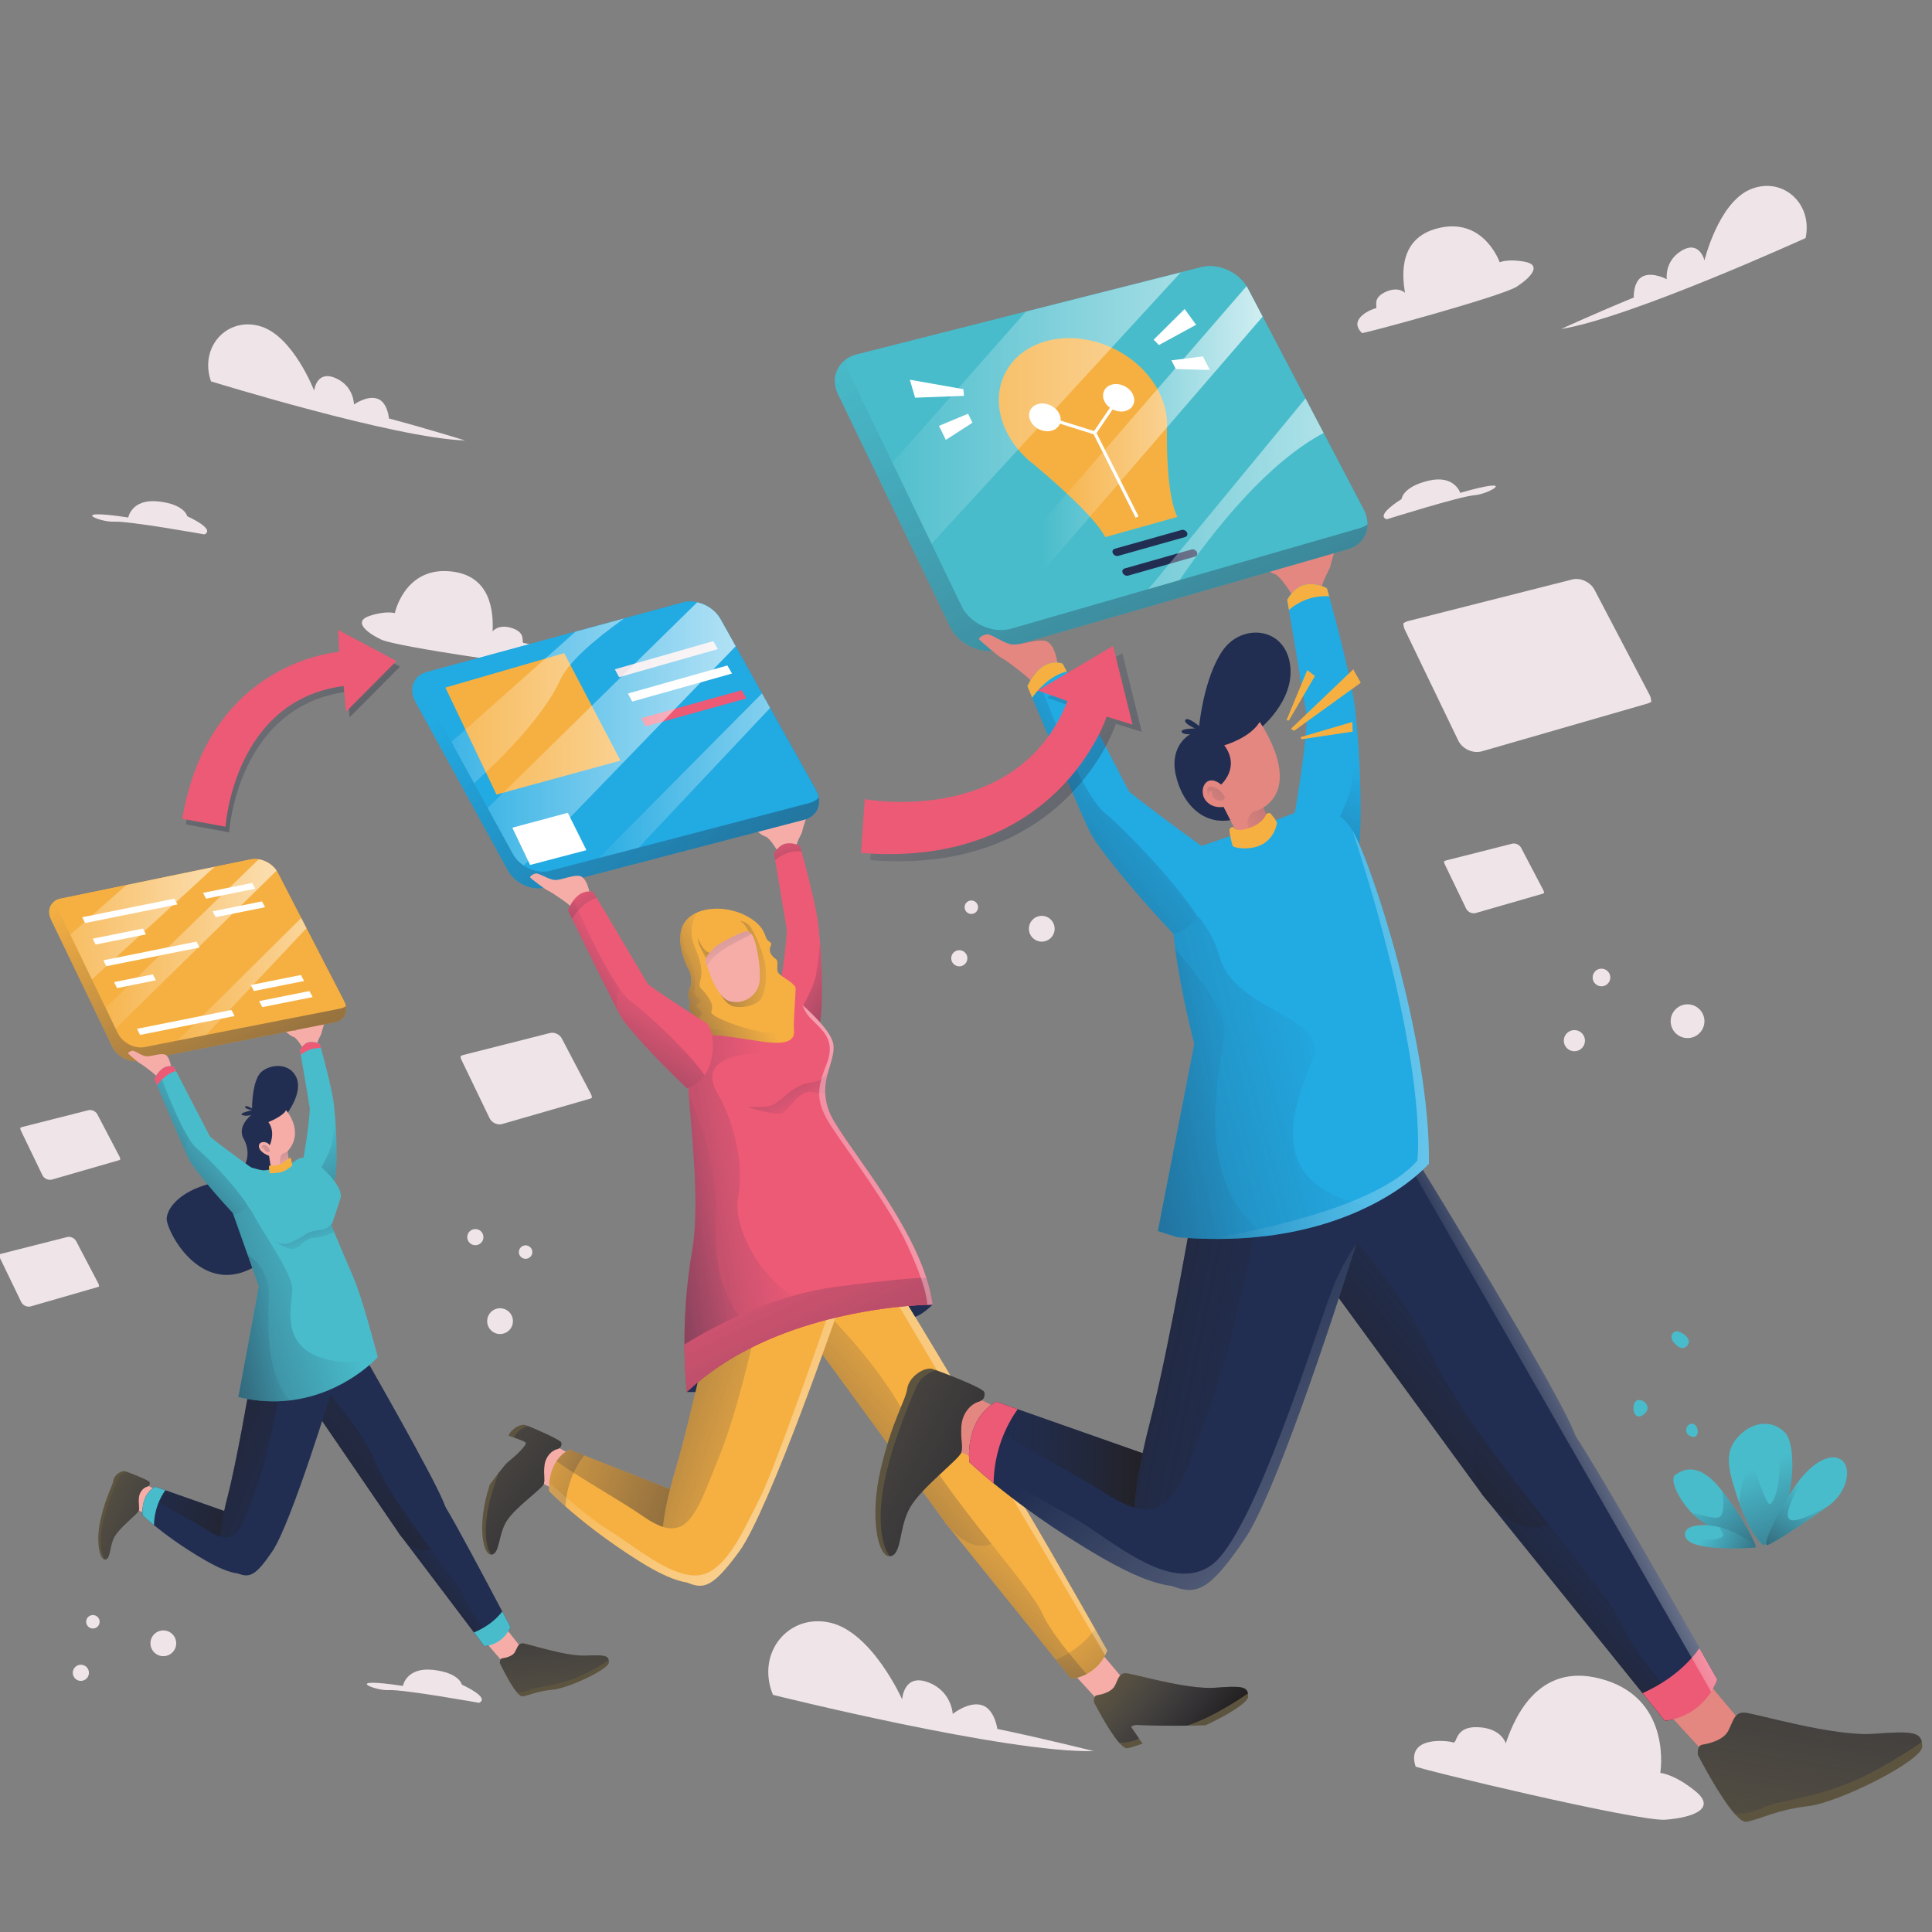 <?xml version="1.0" encoding="iso-8859-1"?>
<!-- Generator: Adobe Illustrator 25.0.0, SVG Export Plug-In . SVG Version: 6.00 Build 0)  -->
<svg version="1.1" xmlns="http://www.w3.org/2000/svg" xmlns:xlink="http://www.w3.org/1999/xlink" x="0px" y="0px"
	 viewBox="0 0 1200 1200" enable-background="new 0 0 1200 1200" xml:space="preserve">
<rect x="0" y="0" width="1200" height="1200" fill="#808080" stroke="none"/>
<g id="Background_x5F_Simple">
	<g>
		<path fill="#EFE5E9" d="M131.04,236.858c0,0,114.434,35.386,157.797,36.713
			c0,0-23.745-7.393-47.242-13.643c0,0-0.768-10.123-7.226-12.306
			c-6.458-2.183-14.523,3.641-14.523,3.641s0.125-11.514-11.609-16.497
			c-11.734-4.983-13.12,7.882-13.12,7.882s-13.055-34.129-33.611-40.063
			S123.661,215.612,131.04,236.858z"/>
		<path fill="#EFE5E9" d="M126.96,331.916c0,0-47.061-8.418-56.041-7.898
			s-29.679-8.404,8.739-2.591c0,0,2.105-11.765,18.646-9.983
			s17.974,9.188,17.974,9.188S134.196,328.605,126.96,331.916z"/>
		<path fill="#EFE5E9" d="M335.617,413.545c-0.522,0.648-89.284-11.646-98.989-16.359
			c-9.705-4.714-17.191-11.368-6.932-14.696s15.528-1.664,15.528-1.664
			s5.823-27.728,32.996-26.064c27.173,1.664,28.283,25.787,27.728,37.433
			c0,0,3.605-4.991,12.478-1.941s4.991,9.15,6.932,9.15
			C327.299,399.404,343.658,403.563,335.617,413.545z"/>
		<path fill="#EFE5E9" d="M1121.496,147.85c0,0-109.002,49.658-151.844,56.491
			c0,0,22.612-10.354,45.122-19.543c0,0-0.526-10.138,5.602-13.125
			s14.868,1.764,14.868,1.764s-1.589-11.404,9.416-17.84s14.017,6.149,14.017,6.149
			s8.607-35.513,28.241-44.014S1126.111,125.838,1121.496,147.85z"/>
		<path fill="#EFE5E9" d="M861.386,322.53c0,0,45.608-14.337,54.581-14.964
			c8.974-0.627,28.368-12.112-8.997-1.458c0,0-3.584-11.402-19.764-7.529
			c-16.18,3.873-16.659,11.4-16.659,11.4S853.787,320.167,861.386,322.53z"/>
		<path fill="#EFE5E9" d="M845.991,206.861c0.6,0.576,87.077-22.911,96.103-28.821
			c9.026-5.91,15.605-13.463,5.006-15.458
			c-10.599-1.995-15.613,0.325-15.613,0.325s-9.303-26.762-36.044-21.654
			c-26.741,5.107-24.772,29.176-22.74,40.656c0,0-4.21-4.492-12.623-0.338
			s-3.786,9.711-5.711,9.958C852.443,191.776,836.745,197.983,845.991,206.861z"/>
		<g>
			<circle fill="#EFE5E9" cx="994.701" cy="607.134" r="5.478"/>
			<circle fill="#EFE5E9" cx="1048.169" cy="634.293" r="10.486"/>
			<circle fill="#EFE5E9" cx="977.882" cy="646.377" r="6.573"/>
		</g>
		<g>
			
				<ellipse transform="matrix(0.227 -0.974 0.974 0.227 -505.378 919.018)" fill="#EFE5E9" cx="326.418" cy="777.966" rx="4.179" ry="4.178"/>
			
				<ellipse transform="matrix(0.227 -0.974 0.974 0.227 -559.432 936.716)" fill="#EFE5E9" cx="310.543" cy="820.877" rx="8" ry="7.999"/>
			
				<ellipse transform="matrix(0.227 -0.974 0.974 0.227 -520.451 881.441)" fill="#EFE5E9" cx="295.203" cy="768.675" rx="5.015" ry="5.014"/>
		</g>
		<g>
			
				<ellipse transform="matrix(0.995 -0.099 0.099 0.995 -52.699 62.295)" fill="#EFE5E9" cx="603.218" cy="563.734" rx="4.179" ry="4.179"/>
			
				<ellipse transform="matrix(0.995 -0.099 0.099 0.995 -53.807 66.679)" fill="#EFE5E9" cx="646.968" cy="577.117" rx="8" ry="7.999"/>
			
				<ellipse transform="matrix(0.995 -0.099 0.099 0.995 -55.865 61.712)" fill="#EFE5E9" cx="595.735" cy="595.433" rx="5.015" ry="5.014"/>
		</g>
		<g>
			
				<ellipse transform="matrix(0.995 -0.099 0.099 0.995 -99.163 10.587)" fill="#EFE5E9" cx="57.41" cy="1007.448" rx="4.179" ry="4.179"/>
			
				<ellipse transform="matrix(0.995 -0.099 0.099 0.995 -100.27 14.971)" fill="#EFE5E9" cx="101.16" cy="1020.831" rx="8" ry="7.999"/>
			
				<ellipse transform="matrix(0.995 -0.099 0.099 0.995 -102.328 10.003)" fill="#EFE5E9" cx="49.927" cy="1039.147" rx="5.015" ry="5.014"/>
		</g>
		<g>
			<path fill="#EFE5E9" d="M879.217,1097.155c0.394,1.255,138.208,34.432,155.223,33.097
				c17.015-1.335,31.884-6.809,18.698-17.636
				c-13.186-10.827-21.905-11.421-21.905-11.421s7.444-44.196-33.532-57.444
				s-56.547,21.634-62.458,39.104c0,0-2.425-9.432-17.253-10.067
				c-14.828-0.635-12.636,10.591-15.494,9.47
				C899.636,1081.137,873.142,1077.81,879.217,1097.155z"/>
			<path fill="#EFE5E9" d="M480.087,1052.695c0,0,145.058,36.261,199.198,34.941
				c0,0-30.103-7.587-59.818-13.767c0,0-1.652-12.564-9.851-14.843
				s-17.852,5.534-17.852,5.534s-0.633-14.36-15.6-19.766
				s-15.813,10.724-15.813,10.724s-18.612-41.644-44.64-47.631
				C489.683,1001.9,469.433,1026.718,480.087,1052.695z"/>
			<path fill="#EFE5E9" d="M297.546,1057.656c0,0-47.061-8.418-56.041-7.899
				s-29.679-8.404,8.739-2.591c0,0,2.105-11.765,18.646-9.983
				c16.541,1.783,17.974,9.188,17.974,9.188S304.782,1054.345,297.546,1057.656z"/>
		</g>
		<path fill="#EFE5E9" d="M1025.623,435.916c-0.699,0.461-1.498,0.832-2.386,1.089
			l-53.112,15.317l-9.156,2.643l-40.433,11.662
			c-1.807,0.523-3.718,0.561-5.572,0.2c-3.266-0.637-6.337-2.534-8.262-5.258
			c-0.366-0.513-0.689-1.06-0.965-1.635l-8.838-18.336l-11.543-23.941
			l-12.745-26.442c-0.661-1.379-0.96-2.767-0.927-4.088
			c0.903-0.642,1.978-1.136,3.199-1.445l49.907-12.646l45.705-11.581l6.014-1.526
			c4.859-1.231,10.658,1.25,13.406,5.605c0.152,0.242,0.295,0.49,0.428,0.746
			l4.321,8.243l12.66,24.15l5.353,10.212l11.795,22.501
			C1025.271,432.907,1025.637,434.457,1025.623,435.916z"/>
		<path fill="#EFE5E9" d="M959.033,554.7c-0.282,0.186-0.604,0.336-0.963,0.439
			l-21.43,6.18l-3.694,1.067l-16.314,4.705c-0.729,0.211-1.5,0.226-2.248,0.081
			c-1.318-0.257-2.557-1.022-3.334-2.122c-0.148-0.207-0.278-0.428-0.389-0.66
			l-3.566-7.398l-4.657-9.66l-5.143-10.669c-0.267-0.556-0.388-1.116-0.374-1.65
			c0.365-0.259,0.798-0.458,1.291-0.583l20.137-5.102l18.441-4.673l2.426-0.616
			c1.96-0.497,4.301,0.504,5.409,2.262c0.061,0.098,0.119,0.198,0.173,0.301
			l1.744,3.326l5.108,9.744l2.16,4.12l4.759,9.079
			C958.891,553.485,959.039,554.111,959.033,554.7z"/>
		<path fill="#EFE5E9" d="M74.707,720.243c-0.282,0.186-0.604,0.336-0.963,0.439
			l-21.43,6.18l-3.694,1.066l-16.314,4.705
			c-0.729,0.211-1.5,0.226-2.248,0.081c-1.318-0.257-2.557-1.022-3.334-2.122
			c-0.148-0.207-0.278-0.428-0.389-0.66l-3.566-7.398l-4.657-9.66l-5.143-10.669
			c-0.267-0.556-0.387-1.116-0.374-1.65c0.364-0.259,0.798-0.458,1.291-0.583
			l20.137-5.102l18.441-4.673l2.427-0.616c1.96-0.497,4.301,0.504,5.409,2.262
			c0.061,0.098,0.119,0.198,0.173,0.301l1.744,3.326l5.108,9.744l2.16,4.12
			l4.759,9.079C74.565,719.029,74.713,719.654,74.707,720.243z"/>
		<path fill="#EFE5E9" d="M61.536,799.014c-0.282,0.186-0.604,0.336-0.963,0.439
			l-21.43,6.18l-3.694,1.067l-16.314,4.705c-0.729,0.211-1.5,0.226-2.248,0.081
			c-1.318-0.257-2.557-1.022-3.334-2.122c-0.148-0.207-0.278-0.428-0.389-0.66
			l-3.566-7.398l-4.657-9.66l-5.143-10.669c-0.267-0.556-0.387-1.116-0.374-1.65
			c0.364-0.259,0.798-0.458,1.291-0.583l20.137-5.102l18.441-4.673l2.427-0.616
			c1.96-0.497,4.301,0.504,5.409,2.262c0.061,0.098,0.119,0.198,0.173,0.301
			l1.744,3.326l5.108,9.744l2.16,4.12l4.759,9.079
			C61.394,797.8,61.541,798.425,61.536,799.014z"/>
		<path fill="#EFE5E9" d="M367.622,681.87c-0.37,0.244-0.793,0.441-1.264,0.577
			l-28.133,8.113l-4.85,1.4l-21.417,6.177
			c-0.957,0.277-1.969,0.297-2.951,0.106c-1.73-0.337-3.357-1.342-4.377-2.785
			c-0.194-0.272-0.365-0.562-0.511-0.866l-4.681-9.712l-6.114-12.681l-6.751-14.006
			c-0.35-0.73-0.509-1.466-0.491-2.166c0.478-0.34,1.048-0.602,1.695-0.766
			l26.435-6.698l24.209-6.134l3.185-0.808c2.574-0.652,5.646,0.662,7.101,2.969
			c0.081,0.128,0.156,0.259,0.227,0.395l2.289,4.366l6.706,12.792l2.835,5.409
			l6.247,11.918C367.436,680.276,367.63,681.097,367.622,681.87z"/>
	</g>
</g>
<g id="Layer_x5F_Character_3">
	<g id="Hair">
		<path fill="#212E51" d="M177.666,692.523c0,0,10.469-13.194,6.623-22.83
			s-15.884-9.082-21.83-4.017c-5.946,5.064-5.946,22.798-5.946,22.798
			s-3.846-2.35-4.273-1.068c-0.427,1.282,4.273,2.14,4.273,2.14
			s-8.456,1.9-6.151,2.978c2.305,1.078,5.724,0,5.724,0
			s-9.187,7.067-4.701,14.863s4.446,22.871-16.579,26.871
			s-30.64,14.896-31.281,22.375c-0.641,7.478,23.63,55.552,61.491,25.426
			s7.199-61.51,8.856-70.923S177.666,692.523,177.666,692.523z"/>
	</g>
	<g id="Right_leg_2_">
		<path fill="#212E51" d="M268.29,962.127c-0.165,0.071-0.329,0.136-0.493,0.195
			c-8.156,3.058-15.45-4.27-18.477-7.956c-0.847-1.033-1.359-1.778-1.463-1.934
			l-0.021-0.029c0,0,0-0.003-0.003-0.006l-58.329-85.263
			c0.47-3.473,3.779-6.566,8.305-9.217c11.629-6.818,31.272-10.732,31.272-10.732
			s38.997,68.031,46.342,85.623c0.475,1.139,0.906,2.232,1.287,3.285
			c-0,0.003,0.003,0.003,0.003,0.006
			C282.275,951.305,278.514,957.782,268.29,962.127z"/>
		<path fill="#212E51" d="M317.021,1010.534c0,0-2.265,6.625-9.331,10.061
			c-1.905,0.925-4.159,1.62-6.811,1.892l-6.473-8.554l-45.087-59.568l-1.438-1.898
			c-0.009-0.013-0.018-0.026-0.024-0.036l-0.021-0.029c0,0,0-0.003-0.003-0.006
			c-0.138-0.285-4.73-9.902-0.39-18.642c0.299-0.596,0.639-1.191,1.023-1.778
			c6.099-9.291,20.861-7.463,28.243,4.117c-0,0.003,0.003,0.003,0.003,0.006
			c5.584,8.756,25.719,46.727,35.249,64.803
			C315.048,1006.766,317.021,1010.534,317.021,1010.534z"/>
		
			<linearGradient id="SVGID_1_" gradientUnits="userSpaceOnUse" x1="328.37" y1="826.537" x2="164.802" y2="968.952">
			<stop  offset="0" style="stop-color:#222E51;stop-opacity:0"/>
			<stop  offset="1" style="stop-color:#231F20"/>
		</linearGradient>
		<path fill="url(#SVGID_1_)" d="M267.796,962.322c-8.156,3.058-15.45-4.27-18.477-7.956
			c-0.847-1.033-1.359-1.778-1.463-1.934l-0.021-0.029c0,0,0-0.003-0.003-0.006
			l-58.329-85.263c0.47-3.473,3.779-6.566,8.305-9.217
			c11.209,12.169,27.518,31.78,35.412,50.427
			c3.352,7.92,8.441,16.623,14.222,25.41
			C253.849,943.494,261.111,953.337,267.796,962.322z"/>
		
			<linearGradient id="SVGID_2_" gradientUnits="userSpaceOnUse" x1="298.058" y1="961.718" x2="248.472" y2="999.12">
			<stop  offset="0" style="stop-color:#222E51;stop-opacity:0"/>
			<stop  offset="1" style="stop-color:#231F20"/>
		</linearGradient>
		<path fill="url(#SVGID_2_)" d="M307.69,1020.595c-1.905,0.925-4.159,1.62-6.811,1.892
			l-6.473-8.554l-45.087-59.568c-0.795-0.967-1.295-1.683-1.438-1.898
			c-0.009-0.013-0.018-0.026-0.024-0.036l-0.021-0.029c0,0,0-0.003-0.003-0.006
			c-0.138-0.285-4.73-9.902-0.39-18.642c6.408,9.74,13.669,19.584,20.355,28.568
			c10.13,13.607,18.951,25.247,21.513,31.585
			C292.042,1000.655,300.028,1011.272,307.69,1020.595z"/>
		<path fill="#F6ADA8" d="M313.562,1010.565l9.988,12.622c0,0-0.041,5.81-4.13,8.313
			c-4.09,2.503-6.548,1.458-6.548,1.458l-12.023-13.93L313.562,1010.565z"/>
		<path fill="#5D5440" d="M378.187,1032.621c0.012,4.151-25.401,16.095-34.972,16.908
			c-9.571,0.81-14.637,3.562-18.668,4.129c-0.912,0.128-2.13-0.856-3.466-2.458
			c-4.574-5.47-10.563-18.141-10.563-18.141s-0.327-2.813,1.409-3.037
			c1.736-0.224,6.326-1.05,7.937-3.906c1.611-2.855,1.968-5.475,4.871-5.386
			c2.902,0.089,26.589,8.19,39.198,7.592c11.078-0.525,13.687-0.014,14.163,2.934
			C378.159,1031.665,378.186,1032.118,378.187,1032.621z"/>
		
			<linearGradient id="SVGID_3_" gradientUnits="userSpaceOnUse" x1="347.437" y1="1072.48" x2="338.067" y2="951.834">
			<stop  offset="0" style="stop-color:#222E51;stop-opacity:0"/>
			<stop  offset="1" style="stop-color:#231F20"/>
		</linearGradient>
		<path fill="url(#SVGID_3_)" d="M378.095,1031.258c-2.81,1.895-7.188,4.524-13.946,7.985
			c-16.308,8.352-29.159,7.819-34.775,10.413c-2.869,1.326-5.958,1.597-8.294,1.544
			c-4.574-5.47-10.563-18.141-10.563-18.141s-0.327-2.813,1.409-3.037
			c1.736-0.224,6.326-1.05,7.937-3.906c1.611-2.855,1.968-5.475,4.871-5.386
			c2.902,0.089,26.589,8.19,39.198,7.592
			C375.01,1027.799,377.619,1028.31,378.095,1031.258z"/>
		<path fill="#49BCCB" d="M317.021,1010.534c0,0-3.648,10.679-16.142,11.953l-6.473-8.554
			c5.033-2.087,12.326-6.076,17.554-13.031
			C315.048,1006.766,317.021,1010.534,317.021,1010.534z"/>
	</g>
	<g id="Left_leg_2_">
		<path fill="#F6ADA8" d="M96.547,925.16l-9.126-4.563c0,0-5.502,4.965-5.368,11.005
			c0.134,6.039,0.805,5.1,0.805,5.1l8.455,3.892L96.547,925.16z"/>
		<path fill="#212E51" d="M161.635,962.871c-1.168,9.732-4.761,15.447-13.797,14.455
			c-4.983-0.547-11.622-3.136-20.424-8.215c-14.446-8.338-25.259-16.47-31.762-21.802
			c-4.643-3.803-7.09-6.179-7.09-6.179s-0.902-6.886,2.617-12.63
			c1.18-1.925,2.858-3.72,5.234-5.085l6.281,2.212l36.563,12.88l10.3,3.627
			c0,0,1.038,0.423,2.512,1.344C155.979,945.926,162.952,951.904,161.635,962.871z"/>
		
			<linearGradient id="SVGID_4_" gradientUnits="userSpaceOnUse" x1="38.266" y1="905.125" x2="166.112" y2="957.778">
			<stop  offset="0" style="stop-color:#222E51;stop-opacity:0"/>
			<stop  offset="1" style="stop-color:#231F20"/>
		</linearGradient>
		<path fill="url(#SVGID_4_)" d="M152.068,943.479c-3.846,8.638-7.881,12.942-15.246,10.909
			c-2.357-0.649-5.054-1.946-8.199-3.961c-10.937-7.004-26.606-14.752-37.444-21.926
			c1.18-1.925,2.858-3.72,5.234-5.085l6.281,2.212l36.563,12.88l10.3,3.627
			C149.556,942.135,150.594,942.558,152.068,943.479z"/>
		<path fill="#212E51" d="M207.331,859.604c0,0-26.171,86.356-38.247,104.07
			c-10.3,15.104-14.011,16.451-21.246,13.652
			c-1.251-0.485-2.604-1.091-4.118-1.773c-5.987-2.7-7.662-10.674-6.899-21.166
			c0.352-4.847,1.227-10.229,2.434-15.88c0.658-3.086,1.418-6.256,2.249-9.457
			c5.635-21.74,13.285-66.63,13.285-66.63l19.553-1.047L207.331,859.604z"/>
		<path fill="#49BCCB" d="M102.692,925.628c-3.204,4.529-6.871,11.829-7.041,21.682
			c-4.643-3.803-7.09-6.179-7.09-6.179s-1.61-12.28,7.85-17.715L102.692,925.628
			z"/>
		<path fill="#5D5440" d="M91.314,923.416c-2.283,0.67-4.832,3.219-5.101,7.18
			c-0.269,3.958,0.538,5.706,0,7.649c-0.538,1.946-11.675,10.266-15.03,16.17
			c-3.355,5.904-2.28,13.689-5.771,14.227c-0.034,0.006-0.065,0.009-0.099,0.012
			c-3.439,0.306-6.043-11.153-2.719-25.377c3.355-14.36,7.248-19.998,7.782-23.622
			c0.538-3.621,5.101-6.574,7.517-5.768c0.238,0.08,0.568,0.195,0.973,0.34
			c3.686,1.332,13.451,5.159,14.057,6.37
			C92.924,920.599,93.594,922.746,91.314,923.416z"/>
		
			<linearGradient id="SVGID_5_" gradientUnits="userSpaceOnUse" x1="48.91" y1="929.664" x2="138.897" y2="973.664">
			<stop  offset="0" style="stop-color:#222E51;stop-opacity:0"/>
			<stop  offset="1" style="stop-color:#231F20"/>
		</linearGradient>
		<path fill="url(#SVGID_5_)" d="M91.314,923.416c-2.283,0.67-4.832,3.219-5.101,7.18
			c-0.269,3.958,0.538,5.706,0,7.649c-0.538,1.946-11.675,10.266-15.03,16.17
			c-3.355,5.904-2.28,13.689-5.771,14.227c-0.034,0.006-0.065,0.009-0.099,0.012
			c-2.088-2.391-3.442-8.675-2.317-17.594c1.424-11.31,7.381-26.035,10.065-32.01
			c1.294-2.879,3.68-4.214,5.805-4.823c3.686,1.332,13.451,5.159,14.057,6.37
			C92.924,920.599,93.594,922.746,91.314,923.416z"/>
		
			<linearGradient id="SVGID_6_" gradientUnits="userSpaceOnUse" x1="235.277" y1="939.349" x2="90.858" y2="882.324">
			<stop  offset="0" style="stop-color:#222E51;stop-opacity:0"/>
			<stop  offset="1" style="stop-color:#231F20"/>
		</linearGradient>
		<path fill="url(#SVGID_6_)" d="M174.342,861.374c-2.901,16.26-8.484,44.701-14.777,62.042
			c-2.898,7.986-5.162,14.823-7.498,20.063
			c-3.846,8.638-7.881,12.942-15.246,10.909c0.352-4.847,1.227-10.229,2.434-15.88
			c0.658-3.086,1.418-6.256,2.249-9.457c5.635-21.74,13.285-66.63,13.285-66.63
			L174.342,861.374z"/>
	</g>
	<g id="Right_hand_2_">
		<path fill="#F6ADA8" d="M188.25,651.203c0,0-4.002-6.758-5.975-7.201
			c-1.973-0.443-7.393-5.044-5.544-5.508s6.792,2.806,7.305,1.1
			c0.514-1.706,4.636-4.834,10.323-3.981c5.687,0.853,5.118-1.544,6.113-2.976
			c0.995-1.432,2.275-0.863,2.275-0.863s-2.843,8.369-2.985,9.658
			c-0.142,1.289-3.094,5.269-2.827,8.113c0.268,2.843,0.268,3.839-2.007,4.549
			C192.653,654.807,188.25,651.203,188.25,651.203z"/>
		<path fill="#49BCCB" d="M207.723,732.996c-1.26,2.049-7.053,1.574-11.995-1.231
			c-3.983-2.255-7.413-6.022-7.478-11.196c0,0,4.971-26.951,4.12-36.904
			c-0.854-9.952,12.508-8.814,14.642,1.42c0.452,2.167,0.844,5.393,1.162,9.17
			C209.366,708.342,209.516,730.083,207.723,732.996z"/>
		<path fill="#49BCCB" d="M207.543,688.293c0.108,8.666-6.074,9.304-8.208,8.558
			c-2.134-0.746-5.675-1.26-6.29-4.906l-6.192-36.743l-0.527-3.132
			c0,0,2.242-4.372,6.078-4.798c3.839-0.429,6.258,1.28,6.258,1.28
			s0.252,0.897,0.674,2.432C201.393,658.469,207.451,681.1,207.543,688.293z"/>
		<path fill="#ED5A76" d="M199.335,650.984c-6.149-0.396-10.473,2.491-12.482,4.219
			l-0.527-3.132c0,0,2.242-4.372,6.078-4.798c3.839-0.429,6.258,1.28,6.258,1.28
			S198.913,649.449,199.335,650.984z"/>
		
			<linearGradient id="SVGID_7_" gradientUnits="userSpaceOnUse" x1="195.958" y1="700.327" x2="253.614" y2="822.347">
			<stop  offset="0" style="stop-color:#222E51;stop-opacity:0"/>
			<stop  offset="1" style="stop-color:#231F20"/>
		</linearGradient>
		<path fill="url(#SVGID_7_)" d="M207.723,732.996c-1.26,2.049-7.053,1.574-11.995-1.231
			c3.607-5.947,9.416-16.158,10.43-21.81c0.746-4.156,1.476-10.45,2.016-15.699
			C209.366,708.342,209.516,730.083,207.723,732.996z"/>
	</g>
	<g id="Body_2_">
		<path fill="#49BCCB" d="M234.639,842.948c0,0-20.383,22.809-54.44,26.843
			c-9.667,1.148-20.442,0.78-32.161-2.053l12.756-68.658l-7.148-20.186
			c0,0,0-0.007-0.007-0.007l-12.723-35.932c0,0,0.387-2.361,1.364-5.45
			c1.535-4.853,4.525-11.503,9.745-13.608c0,0,8.972,2.932,11.536,3.036
			c2.564,0.105,16.153-2.781,19.668-5.771c3.515-2.991,7.896-2.774,11.851,0
			c3.955,2.781,18.586,15.818,16.395,23.078
			c-1.607,5.332-3.876,11.969-4.971,15.123c0.007,0.007,0,0.007,0,0.007
			c-0.394,1.135-0.636,1.817-0.636,1.817s0.643,1.561,1.712,4.112
			c2.531,6.099,7.463,17.871,11.68,27.512
			c5.542,12.664,14.008,44.878,15.228,49.567
			C234.586,842.751,234.639,842.948,234.639,842.948z"/>
		
			<linearGradient id="SVGID_8_" gradientUnits="userSpaceOnUse" x1="207.633" y1="789.616" x2="16.833" y2="850.823">
			<stop  offset="0" style="stop-color:#222E51;stop-opacity:0"/>
			<stop  offset="1" style="stop-color:#231F20"/>
		</linearGradient>
		<path fill="url(#SVGID_8_)" d="M234.639,842.948c0,0-20.383,22.809-54.44,26.843
			c-9.667,1.148-20.442,0.78-32.161-2.053l12.756-68.658l-7.148-20.186
			c0,0,0-0.007-0.007-0.007l-12.723-35.932c0,0,0.387-2.361,1.364-5.45
			c5.797,4.912,12.152,11.123,15.163,16.861
			c6.263,11.949,24.318,36.732,24.121,46.419
			c-0.197,9.686-7.607,33.991,17.753,42.451
			c15.471,5.161,27.859,2.223,35.172-0.859
			C234.586,842.751,234.639,842.948,234.639,842.948z"/>
		<linearGradient id="SVGID_9_" gradientUnits="userSpaceOnUse" x1="179.824" y1="822.507" x2="51.361" y2="840.78">
			<stop  offset="0" style="stop-color:#222E51;stop-opacity:0"/>
			<stop  offset="1" style="stop-color:#231F20"/>
		</linearGradient>
		<path fill="url(#SVGID_9_)" d="M180.199,869.79c-9.667,1.148-20.442,0.78-32.161-2.053
			l12.756-68.658l-7.148-20.186c5.725,4.256,13.72,12.316,13.405,23.885
			C166.617,818.564,164.361,854.411,180.199,869.79z"/>
		
			<linearGradient id="SVGID_10_" gradientUnits="userSpaceOnUse" x1="193.272" y1="779.535" x2="164.448" y2="695.319">
			<stop  offset="0" style="stop-color:#222E51;stop-opacity:0"/>
			<stop  offset="1" style="stop-color:#231F20"/>
		</linearGradient>
		<path fill="url(#SVGID_10_)" d="M207.58,765.299c-3.896,1.81-8.939,3.423-12.395,3.581
			c-6.125,0.289-7.975,5.273-11.956,6.696c-3.705,1.325-11.982-4.125-13.123-4.899
			c0.597,0.38,3.207,1.908,6.663,1.908c3.941,0,10.441-4.414,13.713-6.407
			c3.279-1.994,7.693-1.712,12.251-3.279c1.115-0.387,2.427-1.725,3.771-3.528
			c-0.394,1.135-0.636,1.817-0.636,1.817S206.511,762.748,207.58,765.299z"/>
	</g>
	<g id="Head_2_">
		<path fill="#F6ADA8" d="M178.665,715.037l0.997,7.831c0,0-2.912,1.712-5.109,2.676
			c-0.426,0.19-0.82,0.348-1.161,0.466c-2.138,0.708-4.984,0-4.984,0
			l-1.285-8.119c0,0-5.555-1.856-6.263-5.417c-0.715-3.561,4.558-4.269,6.696-1.135
			c0,0,3.843-8.119-0.859-14.389c0,0,9.116-3.561,10.972-7.404
			c0,0,11.785,13.202,1.043,25.439C178.697,715.004,178.678,715.017,178.665,715.037z"/>
		
			<linearGradient id="SVGID_11_" gradientUnits="userSpaceOnUse" x1="153.261" y1="723.959" x2="216.779" y2="667.558">
			<stop  offset="0" style="stop-color:#222E51;stop-opacity:0"/>
			<stop  offset="1" style="stop-color:#231F20"/>
		</linearGradient>
		<path fill="url(#SVGID_11_)" d="M167.463,714.06c0,0-1.282-2.564-3.098-2.884
			c-1.816-0.32-2.297,1.282-1.602,2.457c0,0,0.374-1.056,1.122-1.036
			c0,0-0.464,1.41,1.077,2.531C166.502,716.25,167.998,715.662,167.463,714.06z"/>
		
			<linearGradient id="SVGID_12_" gradientUnits="userSpaceOnUse" x1="180.119" y1="728.916" x2="153.802" y2="663.615">
			<stop  offset="0" style="stop-color:#222E51;stop-opacity:0"/>
			<stop  offset="1" style="stop-color:#231F20"/>
		</linearGradient>
		<path fill="url(#SVGID_12_)" d="M179.661,722.867c0,0-2.912,1.712-5.109,2.676
			c-1.344-4.02-0.63-8.519,1.561-9.136c0.787-0.216,1.699-0.761,2.597-1.423
			c-0.013,0.02-0.033,0.033-0.046,0.052L179.661,722.867z"/>
		<path fill="#F6B042" d="M167.303,723.995c0,0,5.715,0.267,7.905-1.442
			s5.021-3.792,5.341-3.419c0.32,0.374,1.015,4.876,1.015,4.876
			s-3.045,2.602-5.982,3.724c-2.938,1.122-8.009,0.961-8.009,0.961
			S166.602,724.53,167.303,723.995z"/>
	</g>
	<g id="Left_hand_2_">
		<path fill="#F6B042" d="M207.75,635.02L86.42,658.91
			c-6.29,1.24-13.77-2.7-16.7-8.78l-38.12-79.07
			c-2.19-4.55-1.06-9.05,2.42-11.43c1-0.67,2.19-1.18,3.56-1.46
			l118.13-24.41c6.26-1.29,13.8,2.43,16.85,8.32l41.11,79.55
			c0.58,1.12,0.97,2.24,1.17,3.33
			C215.74,629.79,213.01,633.98,207.75,635.02z"/>
		
			<linearGradient id="SVGID_13_" gradientUnits="userSpaceOnUse" x1="89.821" y1="531.748" x2="231.337" y2="815.825">
			<stop  offset="0" style="stop-color:#222E51;stop-opacity:0"/>
			<stop  offset="1" style="stop-color:#231F20"/>
		</linearGradient>
		<path fill="url(#SVGID_13_)" d="M207.75,635.02L86.42,658.91
			c-6.29,1.24-13.77-2.7-16.7-8.78l-38.12-79.07
			c-2.19-4.55-1.06-9.05,2.42-11.43c1-0.67,2.19-1.18,3.56-1.46
			l118.13-24.41c6.26-1.29,13.8,2.43,16.85,8.32l41.11,79.55
			c0.58,1.12,0.97,2.24,1.17,3.33
			C215.74,629.79,213.01,633.98,207.75,635.02z"/>
		<path fill="#F6B042" d="M214.84,624.96c-1.04,0.71-2.28,1.23-3.71,1.51
			l-83.21,16.38l-17.65,3.48h-0.01l-20.46,4.03
			c-6.29,1.24-13.77-2.7-16.71-8.79l-1.31-2.73l-6.19-12.83
			l-8.53-17.7l-13.41-27.82l-8.67-17.98
			c-0.47-0.97-0.78-1.93-0.96-2.88c1-0.67,2.19-1.18,3.56-1.46
			l40.86-8.44l54.85-11.34l22.42-4.63c1.61-0.33,3.3-0.33,4.98-0.05
			c4.36,0.73,8.62,3.36,11.09,7.05c0.28,0.43,0.55,0.87,0.78,1.32
			l14.53,28.11l3.26,6.32l23.32,45.12C214.25,622.75,214.64,623.87,214.84,624.96
			z"/>
		<path fill="#F6ADA8" d="M106.382,664.073c0,0-0.623-8.804-4.675-9.271
			s-8.959,2.026-11.92,1.091c-2.961-0.935-6.155-3.35-7.479-3.272
			c-1.324,0.078-3.038,1.247-2.727,1.714c0.312,0.467,6.7,5.999,7.713,6.389
			c1.013,0.39,9.349,6.622,10.128,8.025c0.779,1.402,7.529,1.273,8.258-0.584
			C106.41,666.306,106.382,664.073,106.382,664.073z"/>
		<path fill="#49BCCB" d="M129.491,720.012c-0.466,0.448-1.001,0.857-1.607,1.209
			c-5.452,3.153-9.036,1.363-10.876-1.887c-0.004-0.007-0.007-0.014-0.014-0.025
			c-1.571-2.827-14.743-34.041-19.424-45.161c-1.026-2.436-1.643-3.906-1.643-3.906
			c0.929-1.941,1.912-3.429,2.902-4.566c4.498-5.165,9.111-3.081,9.111-3.081
			l1.37,2.636l21.167,40.803l1.148,2.213
			C132.648,710.22,133.207,716.436,129.491,720.012z"/>
		
			<linearGradient id="SVGID_14_" gradientUnits="userSpaceOnUse" x1="125.626" y1="685.508" x2="54.317" y2="731.694">
			<stop  offset="0" style="stop-color:#222E51;stop-opacity:0"/>
			<stop  offset="1" style="stop-color:#231F20"/>
		</linearGradient>
		<path fill="url(#SVGID_14_)" d="M129.491,720.012c-0.466,0.448-1.001,0.857-1.607,1.209
			c-5.452,3.153-9.036,1.363-10.876-1.887c-0.004-0.007-0.007-0.014-0.014-0.025
			c-1.571-2.827-14.743-34.041-19.424-45.161c-1.026-2.436-1.643-3.906-1.643-3.906
			c0.929-1.941,1.912-3.429,2.902-4.566c0.542,1.467,1.148,3.085,1.808,4.817
			c4.344,11.41,10.994,27.649,16.87,36.893c1.675,2.64,3.289,4.71,4.767,5.937
			C124.197,714.911,126.704,717.247,129.491,720.012z"/>
		<path fill="#49BCCB" d="M157.025,742.995c-0.782,2.428-1.898,4.351-3.128,5.876
			c-3.666,4.538-8.361,5.495-8.361,5.495s-17.34-18.226-26.688-31.781
			c-0.771-1.119-1.385-2.213-1.854-3.275c-2.116-4.785-1.367-8.935,0.513-11.923
			c2.751-4.383,7.938-6.263,10.065-3.967c0.57,0.613,1.585,1.517,2.906,2.615
			c7.705,6.392,25.766,19.313,25.766,19.313
			C157.398,726.175,160.139,733.335,157.025,742.995z"/>
		
			<linearGradient id="SVGID_15_" gradientUnits="userSpaceOnUse" x1="151.585" y1="713.206" x2="74.231" y2="786.377">
			<stop  offset="0" style="stop-color:#222E51;stop-opacity:0"/>
			<stop  offset="1" style="stop-color:#231F20"/>
		</linearGradient>
		<path fill="url(#SVGID_15_)" d="M153.897,748.87c-3.666,4.538-8.361,5.495-8.361,5.495
			s-17.34-18.226-26.688-31.781c-0.771-1.119-1.385-2.213-1.854-3.275
			c-2.116-4.785-1.367-8.935,0.513-11.923c1.675,2.64,3.289,4.71,4.767,5.937
			c1.923,1.589,4.43,3.924,7.217,6.69
			C138.168,728.632,149.507,741.431,153.897,748.87z"/>
		<path fill="#ED5A76" d="M109.31,665.231c-3.591,0.947-6.5,3.081-8.674,5.262
			c-1.281,1.277-2.306,2.576-3.067,3.655c-1.026-2.436-1.643-3.906-1.643-3.906
			c0.929-1.941,1.912-3.429,2.902-4.566c4.498-5.165,9.111-3.081,9.111-3.081
			L109.31,665.231z"/>
		<g>
			<polygon fill="#FFFFFF" points="110.222,561.755 52.85,573.32 51.076,569.707 
				108.378,558.151 			"/>
			<polygon fill="#FFFFFF" points="158.561,552.011 127.987,558.174 126.121,554.572 
				156.657,548.414 			"/>
			<polygon fill="#FFFFFF" points="164.635,563.488 133.942,569.665 132.062,566.037 
				162.717,559.864 			"/>
			<polygon fill="#FFFFFF" points="188.887,609.311 157.716,615.545 155.779,611.807 
				186.911,605.578 			"/>
			<polygon fill="#FFFFFF" points="194.179,619.311 162.904,625.557 160.954,621.795 
				192.19,615.554 			"/>
			<polygon fill="#FFFFFF" points="123.914,588.509 66.021,600.137 64.216,596.461 122.037,584.842 
							"/>
			<polygon fill="#FFFFFF" points="145.696,631.072 86.973,642.798 85.118,639.02 143.767,627.303 
							"/>
			<polygon fill="#FFFFFF" points="90.643,580.385 59.407,586.67 57.617,583.026 88.815,576.746 
							"/>
			<polygon fill="#FFFFFF" points="96.803,608.888 72.693,613.722 70.872,610.013 94.952,605.184 
							"/>
		</g>
		
			<linearGradient id="SVGID_16_" gradientUnits="userSpaceOnUse" x1="2.918" y1="573.35" x2="236.18" y2="573.35">
			<stop  offset="0" style="stop-color:#FFFFFF;stop-opacity:0"/>
			<stop  offset="1" style="stop-color:#FFFFFF"/>
		</linearGradient>
		<polygon fill="url(#SVGID_16_)" points="133.29,538.39 57.06,608.31 43.65,580.49 
			78.44,549.73 		"/>
		
			<linearGradient id="SVGID_17_" gradientUnits="userSpaceOnUse" x1="50.439" y1="586.275" x2="256.783" y2="586.275">
			<stop  offset="0" style="stop-color:#FFFFFF;stop-opacity:0"/>
			<stop  offset="1" style="stop-color:#FFFFFF"/>
		</linearGradient>
		<path fill="url(#SVGID_17_)" d="M171.78,540.76l-100,98.08l-6.19-12.83l95.1-92.3
			C165.05,534.44,169.31,537.07,171.78,540.76z"/>
		
			<linearGradient id="SVGID_18_" gradientUnits="userSpaceOnUse" x1="92.753" y1="608.26" x2="300.482" y2="608.26">
			<stop  offset="0" style="stop-color:#FFFFFF;stop-opacity:0"/>
			<stop  offset="1" style="stop-color:#FFFFFF"/>
		</linearGradient>
		<polygon fill="url(#SVGID_18_)" points="190.35,576.51 127.92,642.85 110.27,646.33 
			187.09,570.19 		"/>
	</g>
</g>
<g id="Layer_x5F_Character_2">
	<g id="Right_leg_1_">
		<path fill="#F6ADA8" d="M682.824,1025.321l14.694,17.436c0,0,0.196,8.229-5.486,11.952
			s-9.208,2.351-9.208,2.351l-17.633-19.2L682.824,1025.321z"/>
		<path fill="#F6B042" d="M687.72,1025.13c0,0-0.37,1.19-1.28,2.96
			c-1.66,3.22-5.13,8.35-11.49,11.69c-2.66,1.39-5.82,2.48-9.56,2.98
			l-9.54-11.83l-66.45-82.38l-2.07-2.56
			c-0.01-0.03-0.03-0.05-0.05-0.07c-0.01-0.02-0.02-0.04-0.03-0.05
			l-0.04-0.04c0,0,0,0,0-0.01c-0.21-0.39-7.13-13.81-1.37-26.38
			c0.4-0.85,0.86-1.71,1.37-2.56c6.27-10.21,19.92-11.53,30.91-4.49
			c3.46,2.21,6.65,5.25,9.27,9.09c0,0,0,0,0,0.01
			c8.29,12.15,38.46,65.04,52.74,90.22
			C684.76,1019.88,687.72,1025.13,687.72,1025.13z"/>
		
			<linearGradient id="SVGID_19_" gradientUnits="userSpaceOnUse" x1="651.934" y1="955.019" x2="509.989" y2="1117.086">
			<stop  offset="0" style="stop-color:#222E51;stop-opacity:0"/>
			<stop  offset="1" style="stop-color:#231F20"/>
		</linearGradient>
		<path fill="url(#SVGID_19_)" d="M674.948,1039.781c-2.657,1.394-5.818,2.476-9.562,2.977
			l-9.539-11.83l-66.445-82.38c-1.168-1.335-1.908-2.327-2.12-2.625
			c-0.014-0.018-0.027-0.036-0.036-0.05l-0.031-0.041c0,0,0-0.005-0.005-0.009
			c-0.208-0.397-7.131-13.815-1.367-26.381
			c9.499,13.513,20.21,27.134,30.07,39.564
			c14.938,18.826,27.937,34.923,31.843,43.786
			C651.918,1012.228,663.69,1026.913,674.948,1039.781z"/>
		<path fill="#F6B042" d="M616.6,958.71c-0.23,0.11-0.46,0.21-0.69,0.3
			c-11.41,4.68-22.06-5.38-26.51-10.46c-1.08-1.25-1.8-2.2-2.07-2.56
			c-0.01-0.03-0.03-0.05-0.05-0.07c-0.01-0.02-0.02-0.04-0.03-0.05
			l-0.04-0.04c0,0,0,0,0-0.01l-86.32-118.18c0.52-4.94,5.07-9.47,11.36-13.42
			c16.17-10.16,43.81-16.56,43.81-16.56s0.91,1.48,2.53,4.12
			c11.3,18.47,57.06,93.59,66.83,115.1
			c0.72,1.59,1.38,3.12,1.97,4.6c0,0,0,0,0,0.01
			c1.99,4.96,3.24,9.27,3.81,13.05
			C633.08,946.98,627.56,953.65,616.6,958.71z"/>
		
			<linearGradient id="SVGID_20_" gradientUnits="userSpaceOnUse" x1="651.688" y1="1002.665" x2="778.206" y2="1150.172">
			<stop  offset="0" style="stop-color:#222E51;stop-opacity:0"/>
			<stop  offset="1" style="stop-color:#231F20"/>
		</linearGradient>
		<path fill="url(#SVGID_20_)" d="M687.721,1025.127c0,0-4.7,15.281-22.335,17.631l-9.539-11.83
			c7.036-3.175,17.189-9.142,24.288-19.218
			C684.762,1019.877,687.721,1025.127,687.721,1025.127z"/>
		
			<linearGradient id="SVGID_21_" gradientUnits="userSpaceOnUse" x1="596.873" y1="857.458" x2="413.773" y2="1018.028">
			<stop  offset="0" style="stop-color:#222E51;stop-opacity:0"/>
			<stop  offset="1" style="stop-color:#231F20"/>
		</linearGradient>
		<path fill="url(#SVGID_21_)" d="M615.913,959.006c-11.416,4.686-22.064-5.372-26.511-10.459
			c-1.245-1.425-2.003-2.458-2.156-2.675l-0.031-0.041c0,0,0-0.005-0.005-0.009
			l-86.318-118.187c0.514-4.939,5.065-9.463,11.357-13.414
			c16.404,16.742,40.353,43.799,52.346,69.86
			c5.092,11.068,12.678,23.169,21.248,35.36
			C595.341,932.955,606.053,946.576,615.913,959.006z"/>
		<path fill="#5D5440" d="M775.299,1053.732c0.118,3.587-13.07,11.713-26.436,17.845
			c-3.784,0.151-7.771,0.236-11.713,0.275c-14.454,0.151-28.364-0.282-30.082-0.426
			c-3.423-0.282-4.558,1.141-4.558,1.141l4.912,7.181l2.236,3.26
			c-3.778,1.246-6.742,2.394-9.398,2.853c-1.285,0.223-3.056-1.115-5.017-3.325
			c-6.716-7.548-15.746-25.229-15.746-25.229s-0.59-3.968,1.863-4.361
			c2.446-0.393,8.913-1.764,11.064-5.876c2.158-4.112,2.551-7.837,6.663-7.837
			s38.011,10.434,55.836,9.037c15.668-1.226,19.379-0.616,20.186,3.535
			C775.213,1052.381,775.272,1053.017,775.299,1053.732z"/>
		
			<linearGradient id="SVGID_22_" gradientUnits="userSpaceOnUse" x1="696.302" y1="1034.185" x2="751.603" y2="1080.109">
			<stop  offset="0" style="stop-color:#222E51;stop-opacity:0"/>
			<stop  offset="1" style="stop-color:#231F20"/>
		</linearGradient>
		<path fill="url(#SVGID_22_)" d="M775.108,1051.804c-3.896,2.807-9.982,6.722-19.399,11.916
			c-6.617,3.653-12.854,6.224-18.56,8.132
			c-14.454,0.151-28.364-0.282-30.082-0.426c-3.423-0.282-4.558,1.141-4.558,1.141
			l4.912,7.181c-0.17,0.079-0.334,0.157-0.498,0.236
			c-4.007,2-8.368,2.525-11.68,2.551
			c-6.716-7.548-15.746-25.229-15.746-25.229s-0.59-3.968,1.863-4.361
			c2.446-0.393,8.913-1.764,11.064-5.876c2.158-4.112,2.551-7.837,6.663-7.837
			s38.011,10.434,55.836,9.037C770.59,1047.043,774.302,1047.653,775.108,1051.804z"/>
		
			<linearGradient id="SVGID_23_" gradientUnits="userSpaceOnUse" x1="550.928" y1="959.162" x2="781.817" y2="815.468">
			<stop  offset="0" style="stop-color:#FFFFFF;stop-opacity:0"/>
			<stop  offset="1" style="stop-color:#FFFFFF"/>
		</linearGradient>
		<path fill="url(#SVGID_23_)" d="M687.72,1025.13c0,0-0.37,1.19-1.28,2.96l-55.24-93.55
			l-13.08-22.15l-64.04-108.44c1.09-0.75,2.62-1.49,4.51-2.17
			c11.3,18.47,57.06,93.59,66.83,115.1
			c0.72,1.59,1.38,3.12,1.97,4.6c0,0,0,0,0,0.01
			c8.29,12.15,38.46,65.04,52.74,90.22
			C684.76,1019.88,687.72,1025.13,687.72,1025.13z"/>
	</g>
	<g id="Left_leg_1_">
		<path fill="#F6ADA8" d="M353.73,902.939l-13.254-7.247c0,0-8.411,7.047-8.54,15.99
			c-0.13,8.942,0.914,7.589,0.914,7.589l12.297,6.218L353.73,902.939z"/>
		<path fill="#F6B042" d="M447.98,962.27c-0.69,4.35-1.68,8.14-3.1,11.25
			c-3.27,7.16-8.82,10.76-18.1,9.39
			c-7.34-1.08-17.02-5.27-29.77-13.26
			c-20.92-13.13-36.48-25.75-45.81-33.99c-6.66-5.88-10.15-9.53-10.15-9.53
			s-0.2-2.15,0.12-5.29c0.36-3.69,1.45-8.75,4.43-13.25
			c1.86-2.78,4.43-5.35,8.02-7.24l9.18,3.62l53.39,21.04l15.05,5.93
			c0,0,1.51,0.68,3.64,2.12C440.53,936.89,450.52,946.12,447.98,962.27z"/>
		
			<linearGradient id="SVGID_24_" gradientUnits="userSpaceOnUse" x1="298.015" y1="897.119" x2="547.385" y2="977.363">
			<stop  offset="0" style="stop-color:#222E51;stop-opacity:0"/>
			<stop  offset="1" style="stop-color:#231F20"/>
		</linearGradient>
		<path fill="url(#SVGID_24_)" d="M434.879,933.06c-6.16,12.571-12.364,18.719-23.15,15.311
			c-3.452-1.088-7.372-3.154-11.916-6.306
			c-15.8-10.957-38.563-23.272-54.208-34.475c1.851-2.784,4.43-5.348,8.02-7.239
			l9.172,3.614l53.397,21.043l15.042,5.926
			C431.236,930.936,432.748,931.618,434.879,933.06z"/>
		<path fill="#F6B042" d="M521.2,811.97c0,0-43.41,126.34-62.24,151.9
			c-16.06,21.78-21.63,23.57-32.18,19.04c-1.82-0.79-3.79-1.76-6-2.85
			c-2.82-1.4-4.94-3.59-6.45-6.44c-3.19-5.96-3.75-14.78-2.6-25.25
			c0.78-7.15,2.37-15.07,4.46-23.36c1.14-4.53,2.44-9.18,3.84-13.87
			c9.52-31.86,23.28-97.86,23.28-97.86l28.99-0.49l43.65-0.73
			L521.2,811.97z"/>
		
			<linearGradient id="SVGID_25_" gradientUnits="userSpaceOnUse" x1="315.445" y1="892.583" x2="486.258" y2="1004.52">
			<stop  offset="0" style="stop-color:#222E51;stop-opacity:0"/>
			<stop  offset="1" style="stop-color:#231F20"/>
		</linearGradient>
		<path fill="url(#SVGID_25_)" d="M362.797,903.966c-4.986,6.527-10.809,17.129-11.596,31.696
			c-6.663-5.879-10.154-9.527-10.154-9.527s-1.714-18.257,12.578-25.783
			L362.797,903.966z"/>
		<path fill="#5D5440" d="M346.084,900.074c-3.417,0.866-7.325,4.499-7.942,10.349
			c-0.61,5.837,0.485,8.467-0.413,11.313c-0.898,2.853-17.832,14.559-23.118,23.111
			s-4.119,20.127-9.313,20.737c-0.046,0.007-0.092,0.007-0.144,0.013
			c-5.102,0.262-8.335-16.835-2.643-37.696c0.544-2.007,1.095-3.896,1.646-5.673
			c1.81-2.466,3.771-5.083,5.581-7.404c2.558-3.292,4.807-6.001,5.902-6.84
			c3.417-2.643,12.244-10.605,10.821-12.034c-0.676-0.682-3.981-1.941-7.266-3.076
			c-1.174-0.407-2.341-0.8-3.384-1.141c1.915-4.492,7.778-7.667,10.932-6.486
			c0.348,0.138,0.833,0.321,1.423,0.557c5.378,2.171,19.622,8.368,20.448,10.191
			C348.616,895.995,349.495,899.208,346.084,900.074z"/>
		
			<linearGradient id="SVGID_26_" gradientUnits="userSpaceOnUse" x1="258.874" y1="879.451" x2="380.992" y2="971.464">
			<stop  offset="0" style="stop-color:#222E51;stop-opacity:0"/>
			<stop  offset="1" style="stop-color:#231F20"/>
		</linearGradient>
		<path fill="url(#SVGID_26_)" d="M346.084,900.074c-3.417,0.866-7.325,4.499-7.942,10.349
			c-0.61,5.837,0.485,8.467-0.413,11.313c-0.898,2.853-17.832,14.559-23.118,23.111
			s-4.119,20.127-9.313,20.737c-0.046,0.007-0.092,0.007-0.144,0.013
			c-2.958-3.653-4.624-13.025-2.472-26.161c1.272-7.758,4.033-16.553,7.057-24.613
			c2.558-3.292,4.807-6.001,5.902-6.84c3.417-2.643,12.244-10.605,10.821-12.034
			c-0.676-0.682-3.981-1.941-7.266-3.076c0.039-0.085,0.079-0.171,0.118-0.249
			c2.072-4.191,5.673-6.034,8.854-6.821c5.378,2.171,19.622,8.368,20.448,10.191
			C348.616,895.995,349.495,899.208,346.084,900.074z"/>
		
			<linearGradient id="SVGID_27_" gradientUnits="userSpaceOnUse" x1="490.921" y1="895.926" x2="249.95" y2="820.332">
			<stop  offset="0" style="stop-color:#222E51;stop-opacity:0"/>
			<stop  offset="1" style="stop-color:#231F20"/>
		</linearGradient>
		<path fill="url(#SVGID_27_)" d="M472.297,812.795c-5.176,23.899-14.981,65.675-25.235,90.99
			c-4.722,11.658-8.444,21.651-12.184,29.276c-6.16,12.571-12.364,18.719-23.15,15.311
			c0.785-7.153,2.371-15.068,4.465-23.362c1.141-4.531,2.438-9.179,3.842-13.869
			c9.519-31.859,23.276-97.859,23.276-97.859L472.297,812.795z"/>
		
			<linearGradient id="SVGID_28_" gradientUnits="userSpaceOnUse" x1="370.832" y1="825.908" x2="682.512" y2="1057.639">
			<stop  offset="0" style="stop-color:#FFFFFF;stop-opacity:0"/>
			<stop  offset="1" style="stop-color:#FFFFFF"/>
		</linearGradient>
		<path fill="url(#SVGID_28_)" d="M521.2,811.97c0,0-43.41,126.34-62.24,151.9
			c-16.06,21.78-21.63,23.57-32.18,19.04
			c-7.34-1.08-17.02-5.27-29.77-13.26
			c-20.92-13.13-36.48-25.75-45.81-33.99c-6.66-5.88-10.15-9.53-10.15-9.53
			s-0.2-2.15,0.12-5.29c7.19,6.52,25.34,22.61,36.92,29.59
			c9.72,5.86,23.24,16.82,36.24,23.19
			c6.66,3.27,13.19,5.33,18.99,4.88c4.19-0.32,8.01-2.13,11.56-4.98
			c10.98-8.81,19.31-27.61,27.42-43.69
			c8.27-16.4,32.81-86.44,43.65-117.77L521.2,811.97z"/>
	</g>
	<g id="Right_hand_1_">
		<path fill="#F6ADA8" d="M483.257,529.009c0,0-5.243-8.854-7.828-9.434
			c-2.585-0.581-9.685-6.609-7.264-7.216c2.421-0.607,8.898,3.677,9.571,1.442
			c0.673-2.235,6.074-6.333,13.525-5.215c7.45,1.118,6.705-2.023,8.009-3.898
			c1.304-1.876,2.98-1.13,2.98-1.13s-3.725,10.965-3.911,12.653
			c-0.186,1.689-4.054,6.904-3.703,10.629c0.351,3.725,0.351,5.029-2.629,5.96
			C489.026,533.73,483.257,529.009,483.257,529.009z"/>
		<path fill="#ED5A76" d="M508.769,636.17c-1.651,2.684-9.24,2.062-15.715-1.612
			c-5.218-2.954-9.712-7.89-9.798-14.669c0,0,6.513-35.31,5.398-48.349
			c-1.119-13.039,16.388-11.547,19.184,1.861c0.592,2.839,1.106,7.066,1.522,12.014
			C510.922,603.87,511.119,632.354,508.769,636.17z"/>
		<path fill="#ED5A76" d="M508.533,577.603c0.141,11.354-7.958,12.19-10.754,11.213
			c-2.796-0.978-7.435-1.651-8.241-6.427l-8.112-48.139l-0.69-4.103
			c0,0,2.937-5.728,7.962-6.286c5.03-0.562,8.198,1.676,8.198,1.676
			s0.33,1.175,0.883,3.186C500.477,538.528,508.413,568.178,508.533,577.603z"/>
		
			<linearGradient id="SVGID_29_" gradientUnits="userSpaceOnUse" x1="485.368" y1="515.087" x2="506.186" y2="595.703">
			<stop  offset="0" style="stop-color:#222E51;stop-opacity:0"/>
			<stop  offset="1" style="stop-color:#231F20"/>
		</linearGradient>
		<path fill="url(#SVGID_29_)" d="M497.779,528.722c-8.057-0.519-13.721,3.263-16.354,5.527
			l-0.69-4.103c0,0,2.937-5.728,7.962-6.286c5.03-0.562,8.198,1.676,8.198,1.676
			S497.226,526.711,497.779,528.722z"/>
		
			<linearGradient id="SVGID_30_" gradientUnits="userSpaceOnUse" x1="488.387" y1="602.416" x2="576.592" y2="654.5">
			<stop  offset="0" style="stop-color:#222E51;stop-opacity:0"/>
			<stop  offset="1" style="stop-color:#231F20"/>
		</linearGradient>
		<path fill="url(#SVGID_30_)" d="M508.769,636.17c-1.651,2.684-9.24,2.062-15.715-1.612
			c4.725-7.791,12.336-21.169,13.665-28.574c0.978-5.445,1.934-13.691,2.641-20.569
			C510.922,603.87,511.119,632.354,508.769,636.17z"/>
	</g>
	<g id="Body_1_">
		<path fill="#212E51" d="M579.248,810.331c0,0-5.755,5.907-10.831,7.584l-4.61-7.584
			C563.807,810.331,575.782,809.047,579.248,810.331z"/>
		<path fill="#ED5A76" d="M579.25,810.33c0,0-1.14,0-3.24,0.08
			c-7.55,0.27-27.56,1.47-51.92,6.85
			c-13.1,2.88-27.46,6.98-41.82,12.78
			c-19.59,7.91-39.19,19.01-55.6,34.57c0,0-1.48-11.45-1.55-29.5
			c-0.07-15.51,0.91-35.89,4.76-58.11
			c4.68-27.02,0.33-66.7-2.11-97.17c-1.9-23.75-2.63-41.89,2.99-44.1
			c12.82-5.04,59.79-18.12,59.79-18.12s2.52,1.96,6.03,5.01
			c0.59,0.51,1.21,1.06,1.86,1.64c7.76,6.92,18.58,17.77,19.25,24.98
			c0.52,5.5-1.84,11-3.55,17.36c-1.03,3.88-1.82,8.08-1.58,12.8
			c0.19,3.46,0.94,7.19,2.57,11.28c6.6,16.6,46.5,60.63,60.18,102.91
			C577.14,799.22,578.49,804.83,579.25,810.33z"/>
		
			<linearGradient id="SVGID_31_" gradientUnits="userSpaceOnUse" x1="487.231" y1="736.526" x2="251.536" y2="774.278">
			<stop  offset="0" style="stop-color:#222E51;stop-opacity:0"/>
			<stop  offset="1" style="stop-color:#231F20"/>
		</linearGradient>
		<path fill="url(#SVGID_31_)" d="M524.094,817.257c-13.103,2.886-27.466,6.984-41.828,12.782
			c-19.589,7.916-39.185,19.012-55.594,34.568c0,0-1.482-11.444-1.554-29.492
			c-0.066-15.51,0.912-35.9,4.761-58.112
			c4.683-27.02,0.328-66.703-2.112-97.173
			c-1.895-23.747-2.623-41.894,2.991-44.104
			c12.821-5.037,59.798-18.114,59.798-18.114s2.518,1.961,6.02,5.01
			c-0.741,15.897-5.489,31.014-20.789,31.315
			c-32.45,0.636-38.313,11.359-29.932,25.551
			c8.381,14.185,17.196,41.749,12.467,64.821
			c-2.584,12.592,7.503,42.923,33.853,60.598
			C500.963,810.81,511.554,815.303,524.094,817.257z"/>
		
			<linearGradient id="SVGID_32_" gradientUnits="userSpaceOnUse" x1="498.399" y1="694.016" x2="444.717" y2="595.993">
			<stop  offset="0" style="stop-color:#222E51;stop-opacity:0"/>
			<stop  offset="1" style="stop-color:#231F20"/>
		</linearGradient>
		<path fill="url(#SVGID_32_)" d="M512.564,679.397c-3.22-0.046-6.781-1.22-10.382-1.102
			c-6.539,0.21-12.697,11.746-16.54,13.241
			c-3.85,1.495-21.583-4.06-21.583-4.06s2.354,0.433,10.546,0
			c8.185-0.426,11.464-6.624,18.612-11.11c7.155-4.486,10.801-3.633,15.287-5.129
			c1.305-0.433,3.371-2.263,5.64-4.637
			C513.109,670.478,512.315,674.682,512.564,679.397z"/>
		
			<linearGradient id="SVGID_33_" gradientUnits="userSpaceOnUse" x1="456.948" y1="765.909" x2="281.117" y2="803.227">
			<stop  offset="0" style="stop-color:#222E51;stop-opacity:0"/>
			<stop  offset="1" style="stop-color:#231F20"/>
		</linearGradient>
		<path fill="url(#SVGID_33_)" d="M482.265,830.039c-19.589,7.916-39.185,19.012-55.594,34.568
			c0,0-1.482-11.444-1.554-29.492c-0.066-15.51,0.912-35.9,4.761-58.112
			c4.683-27.02,0.328-66.703-2.112-97.173
			c7.103,16.671,18.606,47.501,17.097,68.972
			c-1.482,21.006-0.315,51.016,14.244,68.264
			C464.67,823.658,472.192,828.393,482.265,830.039z"/>
		<path fill="#ED5A76" d="M579.248,810.331c0,0-24.016,0.052-55.154,6.925
			c-13.103,2.886-27.466,6.984-41.828,12.782
			c-19.589,7.916-39.185,19.012-55.594,34.568c0,0-1.482-11.444-1.554-29.492
			c7.332-4.565,19.255-11.451,33.991-18.048
			c9.929-4.446,21.13-8.768,33.066-12.159c8.46-2.407,17.294-4.348,26.298-5.542
			c33.958-4.492,49.783-5.588,56.84-5.778
			C577.136,799.222,578.494,804.829,579.248,810.331z"/>
		
			<linearGradient id="SVGID_34_" gradientUnits="userSpaceOnUse" x1="462.994" y1="747.909" x2="624.923" y2="1093.891">
			<stop  offset="0" style="stop-color:#222E51;stop-opacity:0"/>
			<stop  offset="1" style="stop-color:#231F20"/>
		</linearGradient>
		<path fill="url(#SVGID_34_)" d="M579.248,810.331c0,0-24.016,0.052-55.154,6.925
			c-13.103,2.886-27.466,6.984-41.828,12.782
			c-19.589,7.916-39.185,19.012-55.594,34.568c0,0-1.482-11.444-1.554-29.492
			c7.332-4.565,19.255-11.451,33.991-18.048
			c9.929-4.446,21.13-8.768,33.066-12.159c8.46-2.407,17.294-4.348,26.298-5.542
			c33.958-4.492,49.783-5.588,56.84-5.778
			C577.136,799.222,578.494,804.829,579.248,810.331z"/>
		<polygon fill="#212E51" points="426.672,864.607 431.951,864.604 433.322,858.684 		"/>
		
			<linearGradient id="SVGID_35_" gradientUnits="userSpaceOnUse" x1="465.439" y1="755.116" x2="662.956" y2="653.349">
			<stop  offset="0" style="stop-color:#FFFFFF;stop-opacity:0"/>
			<stop  offset="1" style="stop-color:#FFFFFF"/>
		</linearGradient>
		<path fill="url(#SVGID_35_)" d="M579.25,810.33c0,0-1.14,0-3.24,0.08
			c-0.69-7.5-3.32-17.09-12.2-36.53C552.68,749.56,526.72,715.46,516.73,700.25
			c-10-15.2-9.78-23.23-3.48-38.87s-2.39-21.29-9.77-28.89
			c-2.5-2.57-4.06-5.49-5.04-8.23c7.76,6.92,18.58,17.77,19.25,24.98
			c0.52,5.5-1.84,11-3.55,17.36c-1.03,3.88-1.82,8.08-1.58,12.8
			c0.19,3.46,0.94,7.19,2.57,11.28c6.6,16.6,46.5,60.63,60.18,102.91
			C577.14,799.22,578.49,804.83,579.25,810.33z"/>
	</g>
	<g id="Head_1_">
		<path fill="#F6B042" d="M493.119,639.405c0.249,2.256,0.354,5.535-3.778,7.221
			c-2.912,1.194-7.942,1.581-16.52,0.256c-20.724-3.2-32.05-5.129-37.821-3.627
			c-5.765,1.495-10.467,0.853-11.11-0.859c-0.636-1.705,6.624-10.041,6.197-12.179
			c-0.426-2.138-2.991-1.922-1.712-5.765c1.285-3.85-2.991-5.129,0.643-11.969
			c0,0,1.069-6.407-1.069-9.824c-2.072-3.332-9.018-19.019-3.266-28.915
			c0.157-0.269,0.321-0.531,0.492-0.787c1.856-2.761,4.624-4.84,7.935-6.263
			c8.493-3.646,20.566-2.932,30.096,1.987c13.248,6.84,11.326,13.89,13.89,15.602
			c2.558,1.705,2.131,1.908,1.279,4.158c-0.853,2.249,0.426,5.03,3.207,6.952
			c2.774,1.922,0,6.407,1.922,8.972c1.922,2.564,10.683,6.414,10.683,9.614
			c0,2.263-0.741,12.054-1.036,18.986C493.034,635.87,492.995,638.271,493.119,639.405z
			"/>
		
			<linearGradient id="SVGID_36_" gradientUnits="userSpaceOnUse" x1="461.724" y1="606.332" x2="354.685" y2="667.902">
			<stop  offset="0" style="stop-color:#222E51;stop-opacity:0"/>
			<stop  offset="1" style="stop-color:#231F20"/>
		</linearGradient>
		<path fill="url(#SVGID_36_)" d="M489.342,646.626c-2.912,1.194-7.942,1.581-16.52,0.256
			c-20.724-3.2-32.05-5.129-37.821-3.627c-5.765,1.495-10.467,0.853-11.11-0.859
			c-0.636-1.705,6.624-10.041,6.197-12.179c-0.426-2.138-2.991-1.922-1.712-5.765
			c1.285-3.85-2.991-5.129,0.643-11.969c0,0,1.069-6.407-1.069-9.824
			c-2.072-3.332-9.018-19.019-3.266-28.915c0.157-0.269,0.321-0.531,0.492-0.787
			c1.856-2.761,4.624-4.84,7.935-6.263c-3.299,5.188-5.378,12.611-1.312,22.075
			c8.545,19.871-0.328,20.94,3.896,25.426c4.223,4.486,8.067,9.824,6.145,13.884
			c-1.922,4.06,28.633,13.89,37.815,13.464
			c5.384-0.249,10.329-4.827,13.497-8.578c-0.118,2.905-0.157,5.306-0.033,6.44
			C493.368,641.661,493.473,644.94,489.342,646.626z"/>
		
			<linearGradient id="SVGID_37_" gradientUnits="userSpaceOnUse" x1="441.191" y1="616.788" x2="328.457" y2="663.835">
			<stop  offset="0" style="stop-color:#222E51;stop-opacity:0"/>
			<stop  offset="1" style="stop-color:#231F20"/>
		</linearGradient>
		<path fill="url(#SVGID_37_)" d="M489.342,646.626c-2.912,1.194-7.942,1.581-16.52,0.256
			c-20.724-3.2-32.05-5.129-37.821-3.627c-5.765,1.495-10.467,0.853-11.11-0.859
			c-0.636-1.705,6.624-10.041,6.197-12.179c-0.426-2.138-2.991-1.922-1.712-5.765
			c1.285-3.85-2.991-5.129,0.643-11.969c0,0,1.069-6.407-1.069-9.824
			c-2.072-3.332-9.018-19.019-3.266-28.915c-0.853,6.493-0.767,14.592,2.84,21.432
			c7.391,14.035,2.781,19.871,4.06,22.219c1.285,2.354,5.129,4.276,3.417,5.129
			c-1.705,0.859-3.417,1.285-1.705,3.207c1.705,1.922,4.066,3.207,2.138,5.128
			c-1.928,1.922-10.736,8.336,0.721,7.903c11.457-0.426,32.391,5.345,36.667,6.414
			C475.747,645.911,483.675,646.941,489.342,646.626z"/>
		
			<linearGradient id="SVGID_38_" gradientUnits="userSpaceOnUse" x1="430.982" y1="596.915" x2="456.603" y2="567.838">
			<stop  offset="0" style="stop-color:#222E51;stop-opacity:0"/>
			<stop  offset="1" style="stop-color:#231F20"/>
		</linearGradient>
		<path fill="url(#SVGID_38_)" d="M438.849,595.962c0,0-4.558-8.262-4.985-10.968
			c-0.427-2.706-0.427-2.706-0.427-2.706s2.706,9.828,9.259,9.971
			S438.849,595.962,438.849,595.962z"/>
		
			<linearGradient id="SVGID_39_" gradientUnits="userSpaceOnUse" x1="486.058" y1="599.459" x2="375.341" y2="596.296">
			<stop  offset="0" style="stop-color:#222E51;stop-opacity:0"/>
			<stop  offset="1" style="stop-color:#231F20"/>
		</linearGradient>
		<path fill="url(#SVGID_39_)" d="M466.483,581.291c0,0-3.276-6.403-4.558-7.546
			c-1.282-1.143-2.137-1.855-2.137-1.855s3.703,0.855,5.698,2.991
			c1.994,2.137,7.407,13.247,9.401,21.936c1.994,8.689,0.427,19.799-2.279,23.645
			s-10.398,5.698-15.953,4.843c-5.555-0.855-8.831-6.98-10.541-10.541
			c-1.709-3.561,5.356-16.238,11.723-21.793
			C464.204,587.416,466.483,581.291,466.483,581.291z"/>
		<path fill="#F6ADA8" d="M471.753,609.775c-1.141,9.404-11.11,14.815-19.229,11.824
			c-7.509-2.768-12.565-19.17-13.287-21.629
			c-0.052-0.203-0.085-0.308-0.085-0.308c-2.833-4.84,1.863-7.667,4.112-10.539
			s15.241-9.26,18.52-10.257c2.479-0.754,3.902-0.282,5.122,1.423
			c0.394,0.544,0.761,1.207,1.141,2
			C469.615,585.563,472.894,600.378,471.753,609.775z"/>
		
			<linearGradient id="SVGID_40_" gradientUnits="userSpaceOnUse" x1="457.865" y1="602.808" x2="402.065" y2="456.462">
			<stop  offset="0" style="stop-color:#222E51;stop-opacity:0"/>
			<stop  offset="1" style="stop-color:#231F20"/>
		</linearGradient>
		<path fill="url(#SVGID_40_)" d="M466.906,580.29c-3.2,1.515-8.29,4.073-15.097,7.981
			c-7.824,4.499-11.169,8.998-12.572,11.7c-0.052-0.203-0.085-0.308-0.085-0.308
			c-2.833-4.84,1.863-7.667,4.112-10.539s15.241-9.26,18.52-10.257
			C464.263,578.112,465.686,578.585,466.906,580.29z"/>
	</g>
	<g id="Left_hand_1_">
		<path fill="#22AAE2" d="M499.42,509.18l-160.9,42.04
			c-8.34,2.18-18.64-2.51-23.01-10.48l-57.56-104.96
			c-3.08-5.63-2.35-11.42,1.32-15.08c1.47-1.48,3.42-2.61,5.78-3.25
			l159.11-43.25c8.44-2.29,18.89,2.31,23.34,10.28l59.24,106.07
			c0.91,1.64,1.51,3.3,1.79,4.91
			C509.67,501.75,506.21,507.4,499.42,509.18z"/>
		
			<linearGradient id="SVGID_41_" gradientUnits="userSpaceOnUse" x1="331.687" y1="399.004" x2="624.577" y2="773.074">
			<stop  offset="0" style="stop-color:#222E51;stop-opacity:0"/>
			<stop  offset="1" style="stop-color:#231F20"/>
		</linearGradient>
		<path fill="url(#SVGID_41_)" d="M499.42,509.18l-160.9,42.04
			c-8.34,2.18-18.64-2.51-23.01-10.48l-57.56-104.96
			c-3.08-5.63-2.35-11.42,1.32-15.08c1.47-1.48,3.42-2.61,5.78-3.25
			l159.11-43.25c8.44-2.29,18.89,2.31,23.34,10.28l59.24,106.07
			c0.91,1.64,1.51,3.3,1.79,4.91
			C509.67,501.75,506.21,507.4,499.42,509.18z"/>
		<path fill="#22AAE2" d="M508.53,495.46c-1.53,1.55-3.58,2.73-6.08,3.38
			l-105.81,27.65l-24.8,6.48l-30.29,7.91
			c-5.32,1.39-11.44-0.02-16.31-3.29c-2.76-1.86-5.12-4.31-6.7-7.19
			l-15.66-28.56l-8.41-15.33l-14.07-25.66l-19.42-35.41
			c-0.87-1.59-1.43-3.18-1.71-4.74c1.47-1.48,3.42-2.61,5.78-3.25
			l92.44-25.13l30.15-8.19l36.52-9.93c2.84-0.77,5.9-0.76,8.88-0.11
			c5.9,1.29,11.5,5.1,14.46,10.39l9.45,16.91l16.34,29.27l5.05,9.05
			l28.4,50.84C507.65,492.19,508.25,493.85,508.53,495.46z"/>
		<path fill="#F6ADA8" d="M366.515,556.237c0,0-1.528-11.921-7.072-12.244
			c-5.544-0.322-12.025,3.447-16.122,2.405s-8.627-4.079-10.422-3.871
			s-4.035,1.93-3.575,2.541s9.573,7.638,10.98,8.089
			c1.407,0.451,13.223,8.281,14.391,10.127c1.168,1.846,10.335,1.149,11.183-1.433
			S366.515,556.237,366.515,556.237z"/>
		<path fill="#ED5A76" d="M402.258,630.504c-0.599,0.646-1.294,1.243-2.091,1.768
			c-7.169,4.708-12.18,2.552-14.933-1.724c-0.005-0.009-0.011-0.019-0.021-0.033
			c-2.355-3.722-22.676-45.142-29.9-59.899c-1.583-3.232-2.536-5.184-2.536-5.184
			c1.113-2.71,2.334-4.81,3.592-6.433c5.716-7.371,12.149-4.894,12.149-4.894
			l2.067,3.479l31.933,53.838l1.732,2.92
			C405.793,616.946,407.034,625.355,402.258,630.504z"/>
		
			<linearGradient id="SVGID_42_" gradientUnits="userSpaceOnUse" x1="385.239" y1="590.825" x2="297.197" y2="651.597">
			<stop  offset="0" style="stop-color:#222E51;stop-opacity:0"/>
			<stop  offset="1" style="stop-color:#231F20"/>
		</linearGradient>
		<path fill="url(#SVGID_42_)" d="M402.258,630.504c-0.599,0.646-1.294,1.243-2.091,1.768
			c-7.169,4.708-12.18,2.552-14.933-1.724c-0.005-0.009-0.011-0.019-0.021-0.033
			c-2.355-3.722-22.676-45.142-29.9-59.899c-1.583-3.232-2.536-5.184-2.536-5.184
			c1.113-2.71,2.334-4.81,3.592-6.433c0.85,1.953,1.799,4.105,2.83,6.41
			c6.788,15.178,17.085,36.741,25.789,48.855c2.482,3.46,4.836,6.149,6.94,7.703
			C394.665,623.979,398.255,626.96,402.258,630.504z"/>
		<path fill="#ED5A76" d="M441.47,659.622c-0.875,3.362-2.243,6.062-3.798,8.23
			c-4.633,6.453-10.943,8.118-10.943,8.118s-24.984-23.439-38.741-41.146
			c-1.135-1.462-2.054-2.902-2.775-4.309c-3.247-6.342-2.549-12.043-0.224-16.251
			c3.402-6.172,10.308-9.129,13.378-6.172c0.823,0.79,2.273,1.94,4.152,3.331
			c10.97,8.095,36.524,24.265,36.524,24.265
			C440.677,636.725,444.956,646.248,441.47,659.622z"/>
		
			<linearGradient id="SVGID_43_" gradientUnits="userSpaceOnUse" x1="422.639" y1="623.062" x2="342.765" y2="750.163">
			<stop  offset="0" style="stop-color:#222E51;stop-opacity:0"/>
			<stop  offset="1" style="stop-color:#231F20"/>
		</linearGradient>
		<path fill="url(#SVGID_43_)" d="M437.672,667.852c-4.633,6.453-10.943,8.118-10.943,8.118
			s-24.984-23.439-38.741-41.146c-1.135-1.462-2.054-2.902-2.775-4.309
			c-3.247-6.342-2.549-12.043-0.224-16.251c2.482,3.46,4.836,6.149,6.94,7.703
			c2.737,2.012,6.326,4.993,10.33,8.537
			C414.722,641.553,431.127,658.077,437.672,667.852z"/>
		
			<linearGradient id="SVGID_44_" gradientUnits="userSpaceOnUse" x1="354.219" y1="551.531" x2="404.54" y2="622.34">
			<stop  offset="0" style="stop-color:#222E51;stop-opacity:0"/>
			<stop  offset="1" style="stop-color:#231F20"/>
		</linearGradient>
		<path fill="url(#SVGID_44_)" d="M370.585,557.584c-4.809,1.565-8.599,4.692-11.386,7.825
			c-1.642,1.835-2.937,3.68-3.887,5.207c-1.583-3.232-2.536-5.184-2.536-5.184
			c1.113-2.71,2.334-4.81,3.592-6.433c5.716-7.371,12.149-4.894,12.149-4.894
			L370.585,557.584z"/>
		<g>
			<polygon fill="#F6B042" points="385.418,472.439 308.379,493.506 276.647,427.061 
				350.424,405.669 			"/>
			<polygon fill="#FFFFFF" points="364.237,528.048 329.263,537.237 318.212,514.095 
				352.682,504.844 			"/>
			<polygon fill="#EFE5E9" points="445.886,403.148 384.541,420.608 381.898,415.7 443.041,398.223 
							"/>
			<polygon fill="#FFFFFF" points="454.668,418.347 392.697,435.754 390.01,430.764 
				451.775,413.339 			"/>
			<polygon fill="#ED5A76" points="463.599,433.805 400.99,451.154 398.258,446.079 
				460.656,428.711 			"/>
		</g>
		
			<linearGradient id="SVGID_45_" gradientUnits="userSpaceOnUse" x1="241.068" y1="435.32" x2="545.239" y2="435.32">
			<stop  offset="0" style="stop-color:#FFFFFF;stop-opacity:0"/>
			<stop  offset="1" style="stop-color:#FFFFFF"/>
		</linearGradient>
		<path fill="url(#SVGID_45_)" d="M387.64,384.13c-19.24,13.76-34.83,27.45-39.74,38.27
			c-10.1,22.24-35.83,48.08-53.43,64.11l-14.07-25.66l77.09-68.53
			L387.64,384.13z"/>
		
			<linearGradient id="SVGID_46_" gradientUnits="userSpaceOnUse" x1="259.267" y1="455.84" x2="562.577" y2="455.84">
			<stop  offset="0" style="stop-color:#FFFFFF;stop-opacity:0"/>
			<stop  offset="1" style="stop-color:#FFFFFF"/>
		</linearGradient>
		<path fill="url(#SVGID_46_)" d="M456.95,401.39l-131.71,136.2
			c-2.76-1.86-5.12-4.31-6.7-7.19l-15.66-28.56l130.16-127.75
			c5.9,1.29,11.5,5.1,14.46,10.39L456.95,401.39z"/>
		
			<linearGradient id="SVGID_47_" gradientUnits="userSpaceOnUse" x1="359.503" y1="481.815" x2="626.888" y2="481.815">
			<stop  offset="0" style="stop-color:#FFFFFF;stop-opacity:0"/>
			<stop  offset="1" style="stop-color:#FFFFFF"/>
		</linearGradient>
		<polygon fill="url(#SVGID_47_)" points="478.34,439.71 396.64,526.49 371.84,532.97 
			473.29,430.66 		"/>
	</g>
</g>
<g id="Layer_x5F_Character_1">
	<g id="Right_leg">
		<path fill="#212E51" d="M963.17,946.65c-0.33,0.16-0.67,0.3-1,0.43
			c-16.6,6.82-32.09-7.81-38.55-15.21c-1.81-2.07-2.91-3.57-3.14-3.88
			l-0.04-0.06c0,0,0-0.01-0.01-0.02L794.92,756.06
			c0.75-7.18,7.37-13.76,16.51-19.5c23.52-14.78,63.71-24.08,63.71-24.08
			s1.06,1.73,2.98,4.85c15.13,24.72,83.45,136.75,97.87,168.5
			c1.05,2.31,2.01,4.54,2.86,6.68c0,0.01,0.01,0.01,0.01,0.02
			c3.45,8.61,5.38,15.88,5.91,22.08
			C986.16,930.73,978.17,939.73,963.17,946.65z"/>
		<path fill="#212E51" d="M1066.58,1043.23c0,0-1.02,3.31-3.74,7.56
			c-2.83,4.44-7.52,9.9-14.83,13.74c-3.86,2.03-8.46,3.6-13.91,4.33
			l-13.87-17.2l-96.61-119.79l-3.08-3.81
			c-0.02-0.03-0.04-0.05-0.06-0.07l-0.04-0.06c0,0,0-0.01-0.01-0.02
			c-0.3-0.57-10.37-20.08-1.99-38.36c0.58-1.24,1.24-2.49,2-3.72
			c8.86-14.45,27.88-16.65,43.62-7.34c5.53,3.26,10.65,7.95,14.79,14.02
			c0,0.01,0.01,0.01,0.01,0.02c12.05,17.67,55.92,94.57,76.69,131.19
			C1062.28,1035.59,1066.58,1043.23,1066.58,1043.23z"/>
		
			<linearGradient id="SVGID_48_" gradientUnits="userSpaceOnUse" x1="950.096" y1="790.791" x2="819.585" y2="895.378">
			<stop  offset="0" style="stop-color:#222E51;stop-opacity:0"/>
			<stop  offset="1" style="stop-color:#231F20"/>
		</linearGradient>
		<path fill="url(#SVGID_48_)" d="M962.168,947.083c-16.599,6.814-32.083-7.811-38.549-15.208
			c-1.81-2.072-2.912-3.574-3.135-3.889l-0.046-0.059c0,0,0-0.006-0.007-0.013
			L794.921,756.062c0.748-7.181,7.365-13.759,16.514-19.504
			c23.852,24.344,58.676,63.687,76.114,101.58
			c7.404,16.094,18.435,33.689,30.896,51.416
			C932.256,909.203,947.831,929.009,962.168,947.083z"/>
		
			<linearGradient id="SVGID_49_" gradientUnits="userSpaceOnUse" x1="1026.389" y1="938.695" x2="927.045" y2="1026.958">
			<stop  offset="0" style="stop-color:#222E51;stop-opacity:0"/>
			<stop  offset="1" style="stop-color:#231F20"/>
		</linearGradient>
		<path fill="url(#SVGID_49_)" d="M1048.008,1064.534c-3.863,2.026-8.46,3.6-13.903,4.328
			l-13.87-17.202l-96.615-119.785c-1.699-1.941-2.774-3.384-3.082-3.817
			c-0.02-0.026-0.039-0.052-0.053-0.072l-0.046-0.059c0,0,0-0.006-0.007-0.013
			c-0.302-0.577-10.369-20.088-1.987-38.359
			c13.812,19.648,29.387,39.454,43.723,57.528
			c21.721,27.374,40.621,50.78,46.301,63.667
			C1014.522,1024.47,1031.639,1045.823,1048.008,1064.534z"/>
		<path fill="#E48780" d="M1059.461,1043.509l21.366,25.353c0,0,0.285,11.966-7.977,17.379
			c-8.261,5.413-13.389,3.419-13.389,3.419l-25.639-27.918L1059.461,1043.509z"/>
		<path fill="#5D5440" d="M1193.921,1084.818c0.289,8.545-51.279,34.752-70.933,37.034
			c-19.655,2.276-29.912,8.263-38.175,9.687c-1.869,0.321-4.44-1.626-7.293-4.84
			c-9.765-10.972-22.901-36.68-22.901-36.68s-0.853-5.771,2.709-6.342
			c3.561-0.571,12.959-2.564,16.094-8.545c3.135-5.981,3.705-11.398,9.687-11.398
			s55.266,15.176,81.19,13.143c22.777-1.784,28.181-0.898,29.348,5.142
			C1193.803,1082.851,1193.888,1083.782,1193.921,1084.818z"/>
		
			<linearGradient id="SVGID_50_" gradientUnits="userSpaceOnUse" x1="1107.134" y1="1185.769" x2="1153.137" y2="911.947">
			<stop  offset="0" style="stop-color:#222E51;stop-opacity:0"/>
			<stop  offset="1" style="stop-color:#231F20"/>
		</linearGradient>
		<path fill="url(#SVGID_50_)" d="M1193.646,1082.018c-5.666,4.079-14.513,9.772-28.207,17.327
			c-33.047,18.232-59.542,17.95-70.94,23.649
			c-5.824,2.912-12.166,3.666-16.979,3.705
			c-9.765-10.972-22.901-36.68-22.901-36.68s-0.853-5.771,2.709-6.342
			c3.561-0.571,12.959-2.564,16.094-8.545c3.135-5.981,3.705-11.398,9.687-11.398
			s55.266,15.176,81.19,13.143C1187.074,1075.092,1192.478,1075.978,1193.646,1082.018z"
			/>
		<path fill="#ED5A76" d="M1066.581,1043.226c0,0-6.834,22.219-32.476,25.636l-13.87-17.202
			c10.231-4.617,24.993-13.293,35.316-27.945
			C1062.278,1035.592,1066.581,1043.226,1066.581,1043.226z"/>
		
			<linearGradient id="SVGID_51_" gradientUnits="userSpaceOnUse" x1="949.979" y1="893.772" x2="1052.002" y2="843.313">
			<stop  offset="0" style="stop-color:#FFFFFF;stop-opacity:0"/>
			<stop  offset="1" style="stop-color:#FFFFFF"/>
		</linearGradient>
		<path fill="url(#SVGID_51_)" d="M1066.58,1043.23c0,0-1.02,3.31-3.74,7.56l-78.07-136.18
			l-20.71-36.12l-91.35-159.34l5.41-1.82c15.13,24.72,83.45,136.75,97.87,168.5
			c1.05,2.31,2.01,4.54,2.86,6.68c0,0.01,0.01,0.01,0.01,0.02
			c12.05,17.67,55.92,94.57,76.69,131.19
			C1062.28,1035.59,1066.58,1043.23,1066.58,1043.23z"/>
	</g>
	<g id="Left_leg">
		<path fill="#E48780" d="M619.036,874.29l-19.372-9.686c0,0-11.68,10.541-11.395,23.36
			c0.285,12.82,1.709,10.825,1.709,10.825l17.947,8.262L619.036,874.29z"/>
		<path fill="#212E51" d="M757.2,954.34c-0.82,6.84-2.2,12.74-4.39,17.5
			c-4.4,9.63-12.06,14.59-24.89,13.19
			c-10.58-1.16-24.68-6.66-43.36-17.44
			c-30.67-17.7-53.62-34.96-67.43-46.28
			c-9.85-8.07-15.05-13.12-15.05-13.12s-0.16-1.22-0.21-3.26
			c-0.11-5,0.46-14.89,5.77-23.55c2.5-4.08,6.06-7.89,11.11-10.79
			l13.33,4.69l77.62,27.34l21.86,7.7c0,0,2.21,0.9,5.33,2.86
			C745.2,918.37,760,931.06,757.2,954.34z"/>
		
			<linearGradient id="SVGID_52_" gradientUnits="userSpaceOnUse" x1="587.906" y1="903.288" x2="717.156" y2="904.461">
			<stop  offset="0" style="stop-color:#222E51;stop-opacity:0"/>
			<stop  offset="1" style="stop-color:#231F20"/>
		</linearGradient>
		<path fill="url(#SVGID_52_)" d="M736.894,913.177c-8.165,18.337-16.73,27.472-32.365,23.157
			c-5.004-1.377-10.729-4.132-17.405-8.408
			c-23.216-14.867-56.479-31.315-79.485-46.543
			c2.505-4.086,6.066-7.896,11.11-10.795l13.333,4.696l77.616,27.341l21.865,7.699
			C731.562,910.324,733.765,911.223,736.894,913.177z"/>
		<path fill="#212E51" d="M854.21,735.13c0,0-4.55,15.01-11.64,37.31
			c-17.7,55.65-51.25,156.76-69.55,183.61
			c-21.87,32.06-29.75,34.92-45.1,28.98c-2.66-1.03-5.53-2.32-8.75-3.77
			c-5.27-2.37-8.96-6.67-11.36-12.47
			c-3.4-8.2-4.23-19.41-3.28-32.46c0.75-10.29,2.6-21.71,5.17-33.71
			c1.39-6.55,3.01-13.28,4.77-20.07
			c11.96-46.15,28.2-141.44,28.2-141.44l41.51-2.22L854.21,735.13z"/>
		<path fill="#ED5A76" d="M632.081,875.284c-6.801,9.614-14.585,25.111-14.946,46.025
			c-9.857-8.073-15.051-13.116-15.051-13.116s-3.417-26.069,16.664-37.605
			L632.081,875.284z"/>
		<path fill="#5D5440" d="M607.927,870.588c-4.847,1.423-10.257,6.834-10.828,15.241
			c-0.571,8.401,1.141,12.113,0,16.238c-1.141,4.132-24.783,21.793-31.906,34.326
			c-7.122,12.533-4.84,29.059-12.251,30.2
			c-0.072,0.013-0.138,0.02-0.21,0.026c-7.299,0.649-12.828-23.675-5.771-53.869
			c7.122-30.482,15.386-42.451,16.52-50.144
			c1.141-7.686,10.828-13.956,15.956-12.244c0.505,0.17,1.207,0.413,2.066,0.721
			c7.824,2.827,28.554,10.952,29.84,13.523
			C611.344,864.607,612.767,869.165,607.927,870.588z"/>
		
			<linearGradient id="SVGID_53_" gradientUnits="userSpaceOnUse" x1="476.715" y1="862.55" x2="652.321" y2="950.393">
			<stop  offset="0" style="stop-color:#222E51;stop-opacity:0"/>
			<stop  offset="1" style="stop-color:#231F20"/>
		</linearGradient>
		<path fill="url(#SVGID_53_)" d="M607.927,870.588c-4.847,1.423-10.257,6.834-10.828,15.241
			c-0.571,8.401,1.141,12.113,0,16.238c-1.141,4.132-24.783,21.793-31.906,34.326
			c-7.122,12.533-4.84,29.059-12.251,30.2
			c-0.072,0.013-0.138,0.02-0.21,0.026c-4.433-5.076-7.306-18.415-4.919-37.349
			c3.023-24.01,15.668-55.266,21.367-67.949c2.748-6.112,7.811-8.945,12.323-10.237
			c7.824,2.827,28.554,10.952,29.84,13.523
			C611.344,864.607,612.767,869.165,607.927,870.588z"/>
		
			<linearGradient id="SVGID_54_" gradientUnits="userSpaceOnUse" x1="846.685" y1="858.526" x2="616.67" y2="811.602">
			<stop  offset="0" style="stop-color:#222E51;stop-opacity:0"/>
			<stop  offset="1" style="stop-color:#231F20"/>
		</linearGradient>
		<path fill="url(#SVGID_54_)" d="M784.178,738.887c-6.158,34.516-18.009,94.891-31.368,131.702
			c-6.152,16.953-10.959,31.466-15.917,42.589
			c-8.165,18.337-16.73,27.472-32.365,23.157c0.748-10.29,2.604-21.714,5.168-33.709
			c1.397-6.552,3.01-13.28,4.774-20.075
			c11.962-46.15,28.2-141.441,28.2-141.441L784.178,738.887z"/>
		
			<linearGradient id="SVGID_55_" gradientUnits="userSpaceOnUse" x1="720.321" y1="838.279" x2="1145.537" y2="1270.216">
			<stop  offset="0" style="stop-color:#FFFFFF;stop-opacity:0"/>
			<stop  offset="1" style="stop-color:#FFFFFF"/>
		</linearGradient>
		<path fill="url(#SVGID_55_)" d="M842.57,772.44c-17.7,55.65-51.25,156.76-69.55,183.61
			c-21.87,32.06-29.75,34.92-45.1,28.98
			c-10.58-1.16-24.68-6.66-43.36-17.44
			c-30.67-17.7-53.62-34.96-67.43-46.28
			c-9.85-8.07-15.05-13.12-15.05-13.12s-0.16-1.22-0.21-3.26
			c12.07,7.23,44.27,26.41,63.32,36.84
			c11.82,6.47,27.07,18.71,42.62,27.02c15.78,8.45,31.87,12.85,45,3.05
			c26.07-19.46,63.86-142.79,74.72-171.12
			C832.18,788.6,837.74,779.21,842.57,772.44z"/>
	</g>
	<g id="Right_hand">
		<path fill="#E48780" d="M803.362,370.808c0,0-8.019-13.542-11.973-14.43
			c-3.954-0.888-14.814-10.108-11.11-11.036s13.61,5.624,14.639,2.205
			c1.029-3.419,9.291-9.686,20.686-7.977s10.256-3.094,12.25-5.963
			c1.994-2.869,4.558-1.729,4.558-1.729s-5.698,16.771-5.982,19.353
			c-0.285,2.583-6.201,10.559-5.664,16.257s0.536,7.692-4.022,9.116
			S803.362,370.808,803.362,370.808z"/>
		<path fill="#22AAE2" d="M842.382,534.71c-2.525,4.105-14.133,3.154-24.036-2.466
			c-7.981-4.519-14.854-12.067-14.985-22.436c0,0,9.962-54.007,8.257-73.95
			c-1.712-19.943,25.065-17.661,29.341,2.846c0.905,4.342,1.692,10.808,2.328,18.376
			C845.674,485.307,845.976,528.874,842.382,534.71z"/>
		<path fill="#22AAE2" d="M842.022,445.132c0.216,17.366-12.172,18.645-16.448,17.15
			c-4.276-1.495-11.372-2.525-12.605-9.831l-12.408-73.629l-1.056-6.276
			c0,0,4.492-8.762,12.179-9.614c7.693-0.859,12.539,2.564,12.539,2.564
			s0.505,1.797,1.351,4.873C829.699,385.367,841.838,430.717,842.022,445.132z"/>
		<path fill="#F6B042" d="M825.574,370.369c-12.323-0.794-20.986,4.991-25.013,8.454
			l-1.056-6.276c0,0,4.492-8.762,12.179-9.614c7.693-0.859,12.539,2.564,12.539,2.564
			S824.728,367.293,825.574,370.369z"/>
		
			<linearGradient id="SVGID_56_" gradientUnits="userSpaceOnUse" x1="850.792" y1="479.699" x2="747.785" y2="689.604">
			<stop  offset="0" style="stop-color:#222E51;stop-opacity:0"/>
			<stop  offset="1" style="stop-color:#231F20"/>
		</linearGradient>
		<path fill="url(#SVGID_56_)" d="M842.382,534.71c-2.525,4.105-14.133,3.154-24.036-2.466
			c7.227-11.916,18.868-32.378,20.901-43.704
			c1.495-8.329,2.958-20.94,4.04-31.46
			C845.674,485.307,845.976,528.874,842.382,534.71z"/>
	</g>
	<g id="Body">
		<path fill="#22AAE2" d="M887.54,722.73c0,0-11.61,13.74-36.91,26.33
			c-15.85,7.89-37.07,15.34-64.18,18.66
			c-10.71,1.31-22.36,1.98-34.95,1.77
			c-6.53-0.09-13.32-0.43-20.36-1.03l-11.97-3.85l22.65-116.23
			c0,0-7.84-29.19-11.88-58.94c-1.8-13.2-2.85-26.52-2.14-37.45
			c0.92-14.26,4.84-24.45,14.02-25.04c0,0,55.55-18.84,61.96-21.99
			c6.41-3.15,24.78-8.2,36.32,10.99
			C851.64,535.14,888.39,647.1,887.54,722.73z"/>
		
			<linearGradient id="SVGID_57_" gradientUnits="userSpaceOnUse" x1="829.002" y1="641.617" x2="362.69" y2="767.372">
			<stop  offset="0" style="stop-color:#222E51;stop-opacity:0"/>
			<stop  offset="1" style="stop-color:#231F20"/>
		</linearGradient>
		<path fill="url(#SVGID_57_)" d="M850.626,749.065c-15.845,7.89-37.067,15.333-64.172,18.658
			c-16.278,1.987-34.68,2.499-55.318,0.734l-11.962-3.85l22.645-116.231
			c0,0-7.837-29.184-11.883-58.939c-1.797-13.202-2.846-26.515-2.138-37.447
			c11.411,9.818,24.816,24.541,29.833,42.55
			c9.398,33.755,67.943,36.319,57.686,63.241
			C806.056,682.079,780.447,735.962,850.626,749.065z"/>
		
			<linearGradient id="SVGID_58_" gradientUnits="userSpaceOnUse" x1="778.74" y1="675.49" x2="433.07" y2="727.482">
			<stop  offset="0" style="stop-color:#222E51;stop-opacity:0"/>
			<stop  offset="1" style="stop-color:#231F20"/>
		</linearGradient>
		<path fill="url(#SVGID_58_)" d="M786.454,767.723c-16.278,1.987-34.68,2.499-55.318,0.734
			l-11.962-3.85l22.645-116.231c0,0-7.837-29.184-11.883-58.939
			c10.618,12.29,30.568,37.008,30.797,49.541
			C760.995,653.282,736.205,731.922,786.454,767.723z"/>
		<linearGradient id="SVGID_59_" gradientUnits="userSpaceOnUse" x1="751.5" y1="642.739" x2="1191.89" y2="642.739">
			<stop  offset="0" style="stop-color:#FFFFFF;stop-opacity:0"/>
			<stop  offset="1" style="stop-color:#FFFFFF"/>
		</linearGradient>
		<path fill="url(#SVGID_59_)" d="M887.54,722.73c0,0-11.61,13.74-36.91,26.33
			c-15.85,7.89-37.07,15.34-64.18,18.66
			c-10.71,1.31-22.36,1.98-34.95,1.77c45-7.91,106.26-22.98,128.82-48.57
			c0,0,7.97-56.74-40.22-204.97C851.64,535.14,888.39,647.1,887.54,722.73z"/>
	</g>
	<g id="Left_hand">
		<path fill="#49BCCB" d="M849.36,325.8c-0.09,7.06-4.48,13.12-12.07,15.31
			l-216.02,62.31c-11.79,3.4-25.75-2.91-31.14-14.08L520.46,244.79
			c-4.02-8.32-1.67-16.86,5.09-21.62c1.9-1.35,4.16-2.39,6.73-3.04
			l213.77-54.17c10.79-2.74,23.79,3.24,29.1,13.36l71.79,136.95
			C848.62,319.47,849.39,322.73,849.36,325.8z"/>
		
			<linearGradient id="SVGID_60_" gradientUnits="userSpaceOnUse" x1="620.828" y1="159.763" x2="954.212" y2="818.445">
			<stop  offset="0" style="stop-color:#222E51;stop-opacity:0"/>
			<stop  offset="1" style="stop-color:#231F20"/>
		</linearGradient>
		<path fill="url(#SVGID_60_)" d="M849.36,325.8c-0.09,7.06-4.48,13.12-12.07,15.31
			l-216.02,62.31c-11.79,3.4-25.75-2.91-31.14-14.08L520.46,244.79
			c-4.02-8.32-1.67-16.86,5.09-21.62c1.9-1.35,4.16-2.39,6.73-3.04
			l213.77-54.17c10.79-2.74,23.79,3.24,29.1,13.36l71.79,136.95
			C848.62,319.47,849.39,322.73,849.36,325.8z"/>
		<path fill="#49BCCB" d="M849.36,325.8c-1.47,0.97-3.15,1.75-5.02,2.29
			l-111.72,32.22l-19.26,5.56l-85.05,24.53
			c-3.8,1.1-7.82,1.18-11.72,0.42
			c-6.87-1.34-13.33-5.33-17.38-11.06c-0.77-1.08-1.45-2.23-2.03-3.44
			L578.59,337.75l-24.28-50.36L527.5,231.77c-1.39-2.9-2.02-5.82-1.95-8.6
			c1.9-1.35,4.16-2.39,6.73-3.04l104.98-26.6l96.14-24.36l12.65-3.21
			C756.27,163.37,768.47,168.59,774.25,177.75c0.32,0.51,0.62,1.03,0.9,1.57
			l9.09,17.34l26.63,50.8l11.26,21.48l24.81,47.33
			C848.62,319.47,849.39,322.73,849.36,325.8z"/>
		<path fill="#F6B042" d="M724.871,262.373l-0,0
			c-0.184-6.237-1.846-12.753-5.135-19.187
			c-12.336-24.13-43.107-38.21-69.014-31.55
			c-26.139,6.72-37.675,32.036-25.477,56.649
			c3.253,6.563,7.864,12.402,13.38,17.304l-0,0l0.001,0
			c1.167,1.038,2.377,2.03,3.621,2.982c10.006,8.336,37.77,32.157,44.206,45.035
			l22.509-6.295l22.335-6.247c-6.469-12.756-6.659-43.828-6.511-54.768
			c0.092-1.293,0.123-2.602,0.084-3.923L724.871,262.373z"/>
		<path fill="#212E51" d="M736.091,333.555l-41.445,11.691
			c-1.281,0.361-2.815-0.336-3.425-1.556l0,0c-0.61-1.22-0.065-2.501,1.215-2.862
			l41.435-11.652c1.262-0.355,2.781,0.337,3.394,1.545l0,0
			C737.879,331.93,737.353,333.199,736.091,333.555z"/>
		<path fill="#212E51" d="M742.253,345.711l-41.474,11.799
			c-1.282,0.365-2.818-0.333-3.43-1.558h-0
			c-0.612-1.225-0.069-2.512,1.213-2.875l41.464-11.76
			c1.263-0.358,2.785,0.334,3.4,1.547l0,0
			C744.041,344.076,743.516,345.351,742.253,345.711z"/>
		<path fill="#FFFFFF" d="M703.555,244.751c2.306,4.532,0.27,9.252-4.557,10.54
			c-4.835,1.29-10.628-1.355-12.929-5.904c-2.298-4.543-0.237-9.254,4.593-10.527
			C695.485,237.589,701.253,240.225,703.555,244.751z"/>
		<polygon fill="#FFFFFF" points="707.14,320.703 681.089,268.968 695.639,247.619 
			694.014,246.511 679.548,267.736 649.299,258.276 648.712,260.154 679.259,269.707 
			705.382,321.588 		"/>
		<path fill="#FFFFFF" d="M640.111,261.574c2.288,4.593,8.134,7.257,13.045,5.947
			c4.903-1.308,7.011-6.081,4.717-10.656c-2.29-4.57-8.11-7.225-13.008-5.934
			C639.959,252.224,637.825,256.987,640.111,261.574z"/>
		<g>
			<polygon fill="#FFFFFF" points="735.782,191.915 716.569,211 719.832,214.31 
				742.921,201.718 			"/>
			<polygon fill="#FFFFFF" points="730.362,229.225 751.487,229.793 747.132,221.368 
				727.579,223.809 			"/>
			<polygon fill="#FFFFFF" points="568.39,247.008 598.771,245.864 598.351,241.727 
				565.114,235.858 			"/>
			<polygon fill="#FFFFFF" points="587.487,273.216 604.017,262.542 601.275,256.981 
				583.216,264.496 			"/>
		</g>
		<path fill="#E48780" d="M657.21,414.921c0,0-1.14-16.096-8.546-16.95
			c-7.407-0.855-16.381,3.703-21.793,1.994c-5.413-1.709-11.253-6.125-13.674-5.982
			c-2.422,0.142-5.555,2.279-4.985,3.134s12.25,10.968,14.102,11.68
			s17.093,12.107,18.517,14.671s13.766,2.328,15.099-1.069
			C657.261,419.002,657.21,414.921,657.21,414.921z"/>
		<path fill="#22AAE2" d="M699.46,517.193c-0.853,0.82-1.83,1.567-2.938,2.21
			c-9.968,5.765-16.52,2.492-19.884-3.45c-0.007-0.013-0.013-0.026-0.026-0.046
			c-2.873-5.168-26.954-62.237-35.513-82.568
			c-1.876-4.453-3.004-7.142-3.004-7.142c1.698-3.548,3.495-6.27,5.305-8.349
			c8.224-9.444,16.658-5.634,16.658-5.634l2.505,4.82l38.7,74.599l2.099,4.046
			C705.231,499.29,706.254,510.655,699.46,517.193z"/>
		
			<linearGradient id="SVGID_61_" gradientUnits="userSpaceOnUse" x1="695.663" y1="450.861" x2="492.134" y2="591.783">
			<stop  offset="0" style="stop-color:#222E51;stop-opacity:0"/>
			<stop  offset="1" style="stop-color:#231F20"/>
		</linearGradient>
		<path fill="url(#SVGID_61_)" d="M699.46,517.193c-0.853,0.82-1.83,1.567-2.938,2.21
			c-9.968,5.765-16.52,2.492-19.884-3.45c-0.007-0.013-0.013-0.026-0.026-0.046
			c-2.873-5.168-26.954-62.237-35.513-82.568
			c-1.876-4.453-3.004-7.142-3.004-7.142c1.698-3.548,3.495-6.27,5.305-8.349
			c0.99,2.682,2.099,5.64,3.305,8.808c7.942,20.862,20.101,50.551,30.843,67.451
			c3.063,4.827,6.014,8.611,8.716,10.854
			C689.78,507.868,694.364,512.137,699.46,517.193z"/>
		<path fill="#22AAE2" d="M749.8,559.212c-1.43,4.44-3.469,7.955-5.719,10.742
			c-6.702,8.296-15.287,10.047-15.287,10.047s-31.702-33.322-48.793-58.106
			c-1.41-2.046-2.531-4.046-3.391-5.988c-3.869-8.749-2.499-16.336,0.938-21.799
			c5.03-8.014,14.513-11.451,18.402-7.253c1.043,1.121,2.899,2.774,5.312,4.781
			c14.087,11.687,47.107,35.309,47.107,35.309
			C750.482,528.46,755.493,541.551,749.8,559.212z"/>
		
			<linearGradient id="SVGID_62_" gradientUnits="userSpaceOnUse" x1="749.52" y1="500.116" x2="519.893" y2="691.708">
			<stop  offset="0" style="stop-color:#222E51;stop-opacity:0"/>
			<stop  offset="1" style="stop-color:#231F20"/>
		</linearGradient>
		<path fill="url(#SVGID_62_)" d="M744.081,569.954c-6.702,8.296-15.287,10.047-15.287,10.047
			s-31.702-33.322-48.793-58.106c-1.41-2.046-2.531-4.046-3.391-5.988
			c-3.869-8.749-2.499-16.336,0.938-21.799c3.063,4.827,6.014,8.611,8.716,10.854
			c3.515,2.905,8.099,7.175,13.195,12.231
			C715.324,532.953,736.054,556.352,744.081,569.954z"/>
		<path fill="#F6B042" d="M662.563,417.037c-6.565,1.731-11.883,5.633-15.858,9.621
			c-2.341,2.335-4.217,4.709-5.607,6.683c-1.876-4.453-3.004-7.142-3.004-7.142
			c1.698-3.548,3.495-6.27,5.305-8.349c8.224-9.444,16.658-5.634,16.658-5.634
			L662.563,417.037z"/>
		
			<linearGradient id="SVGID_63_" gradientUnits="userSpaceOnUse" x1="533.348" y1="253.46" x2="936.546" y2="253.46">
			<stop  offset="0" style="stop-color:#FFFFFF;stop-opacity:0"/>
			<stop  offset="1" style="stop-color:#FFFFFF"/>
		</linearGradient>
		<polygon fill="url(#SVGID_63_)" points="733.4,169.17 578.59,337.75 554.31,287.39 
			637.26,193.53 		"/>
		
			<linearGradient id="SVGID_64_" gradientUnits="userSpaceOnUse" x1="646.938" y1="284.285" x2="831.968" y2="284.285">
			<stop  offset="0" style="stop-color:#FFFFFF;stop-opacity:0"/>
			<stop  offset="1" style="stop-color:#FFFFFF"/>
		</linearGradient>
		<path fill="url(#SVGID_64_)" d="M784.24,196.66L616.59,390.82
			c-6.87-1.34-13.33-5.33-17.38-11.06L774.25,177.75
			c0.32,0.51,0.62,1.03,0.9,1.57L784.24,196.66z"/>
		
			<linearGradient id="SVGID_65_" gradientUnits="userSpaceOnUse" x1="625.276" y1="306.665" x2="978.711" y2="306.665">
			<stop  offset="0" style="stop-color:#FFFFFF;stop-opacity:0"/>
			<stop  offset="1" style="stop-color:#FFFFFF"/>
		</linearGradient>
		<path fill="url(#SVGID_65_)" d="M822.13,268.94c-34.62,18.35-67.39,59.11-89.51,91.37
			l-19.26,5.56l97.51-118.41L822.13,268.94z"/>
	</g>
	<g id="Head">
		<path fill="#212E51" d="M781.751,453.308c0,0,23.098-17.947,19.466-41.023
			c-3.632-23.075-30.126-25.212-41.877-8.119
			c-11.751,17.093-14.529,46.792-14.529,46.792s-7.051-5.982-8.546-3.846
			c-1.496,2.137,5.982,5.342,5.982,5.342s-8.546,0-8.333,1.923
			c0.214,1.923,5.341,1.709,5.341,1.709s-13.033,6.623-8.974,25.212
			c4.06,18.588,19.229,35.681,42.946,25.426
			c23.716-10.256,5.128-40.809,6.196-44.228
			C780.492,459.077,781.751,453.308,781.751,453.308z"/>
		<path fill="#E48780" d="M784.762,501.598v0.007l3.902,9.608c0,0-4.964,7.26-11.162,7.903
			c-0.21,0.02-0.413,0.039-0.61,0.059c-5.732,0.544-7.726-0.059-7.726-0.059
			l-9.188-17.95c0,0-7.05,1.495-11.319-4.269c-4.276-5.771,0-17.307,9.824-9.614
			c0,0,12.179-10.683,1.922-24.357c0,0,16.028-4.486,22.009-14.533
			C782.414,448.391,808.909,485.786,784.762,501.598z"/>
		
			<linearGradient id="SVGID_66_" gradientUnits="userSpaceOnUse" x1="746.308" y1="504.356" x2="817.757" y2="412.01">
			<stop  offset="0" style="stop-color:#222E51;stop-opacity:0"/>
			<stop  offset="1" style="stop-color:#231F20"/>
		</linearGradient>
		<path fill="url(#SVGID_66_)" d="M758.378,491.767c0,0-3.419-3.525-6.837-3.205
			s-0.748,5.876-0.748,5.876s-0.534-3.653,2.137-2.948
			c0,0-1.175,3.375,2.35,5.192s5.555-0.32,5.448-1.389
			C760.621,494.224,758.378,491.767,758.378,491.767z"/>
		
			<linearGradient id="SVGID_67_" gradientUnits="userSpaceOnUse" x1="769.471" y1="518.678" x2="879.937" y2="438.85">
			<stop  offset="0" style="stop-color:#222E51;stop-opacity:0"/>
			<stop  offset="1" style="stop-color:#231F20"/>
		</linearGradient>
		<path fill="url(#SVGID_67_)" d="M788.664,511.212c0,0-4.964,7.26-11.162,7.903
			c-0.21,0.02-0.413,0.039-0.61,0.059c-0.623-1.554-1.253-3.437-1.744-5.614
			c-1.495-6.624,2.781-9.614,5.023-9.936c0.82-0.118,2.623-0.977,4.591-2.02
			L788.664,511.212z"/>
		<path fill="#F6B042" d="M767.077,515.033c0,0,3.8,1.626,10.851-1.472
			c7.051-3.098,8.511-7.828,8.511-7.828s1.852-1.738,3.134,0
			c1.282,1.738,3.525,4.195,3.525,5.477c0,1.282-1.709,9.081-8.867,13.14
			c-7.158,4.06-18.13,2.564-18.68,0.855s-2.366-9.401-1.725-10.363
			C764.467,513.881,765.923,512.778,767.077,515.033z"/>
		<polygon fill="#F6B042" points="801.807,452.697 840.524,415.731 845.182,424.065 
			803.79,453.933 		"/>
		<polygon fill="#F6B042" points="807.682,457.898 839.968,448.419 840.166,454.416 
			808.433,459.16 		"/>
		<polygon fill="#F6B042" points="799.078,447.316 811.957,416.231 816.751,419.841 
			800.532,447.523 		"/>
	</g>
</g>
<g id="Layer_x5F_Arrow">
	<g>
		
			<linearGradient id="SVGID_68_" gradientUnits="userSpaceOnUse" x1="542.701" y1="390.117" x2="931.301" y2="797.7">
			<stop  offset="0" style="stop-color:#222E51;stop-opacity:0"/>
			<stop  offset="1" style="stop-color:#231F20"/>
		</linearGradient>
		<path fill="url(#SVGID_68_)" d="M542.853,500.809c0,0,94.759,17.835,125.924-60.877l-18.448-6.592
			l46.768-27.671l12.08,48.87l-16.072-4.952c0,0-30.34,94.454-152.554,84.662
			L542.853,500.809z"/>
		<path fill="#ED5A76" d="M537.11,496.349c0,0,94.759,17.835,125.924-60.877l-18.448-6.592
			l46.768-27.671l12.08,48.87l-16.072-4.952c0,0-30.34,94.454-152.554,84.662
			L537.11,496.349z"/>
		
			<linearGradient id="SVGID_69_" gradientUnits="userSpaceOnUse" x1="123.767" y1="397.943" x2="320.074" y2="617.821">
			<stop  offset="0" style="stop-color:#222E51;stop-opacity:0"/>
			<stop  offset="1" style="stop-color:#231F20"/>
		</linearGradient>
		<path fill="url(#SVGID_69_)" d="M142.303,516.946c0,0,4.888-78.483,73.356-87.349l1.515,15.905
			l31.246-31.427l-36.212-19.342l0.694,13.697c0,0-80.747,5.06-97.494,103.635
			L142.303,516.946z"/>
		<path fill="#ED5A76" d="M140.097,513.451c0,0,4.888-78.483,73.356-87.349l1.515,15.905
			l31.246-31.427l-36.212-19.342l0.694,13.697c0,0-80.747,5.06-97.494,103.635
			L140.097,513.451z"/>
	</g>
</g>
<g id="Layer_x5F_Plant">
	<g>
		<g>
			<path fill="#49BCCB" d="M1095.454,960.048c0,0-8.313-6.207-15.27-26.854
				c-6.533-19.39-9.883-30.601-0.835-40.53
				c10.005-10.98,22.459-10.379,29.664-2.516
				C1116.218,898.011,1115.797,939.938,1095.454,960.048z"/>
			
				<linearGradient id="SVGID_70_" gradientUnits="userSpaceOnUse" x1="-551.851" y1="1654.592" x2="-534.623" y2="1784.696" gradientTransform="matrix(-0.869 0.494 0.494 0.869 -203.578 -255.768)">
				<stop  offset="0" style="stop-color:#222E51;stop-opacity:0"/>
				<stop  offset="1" style="stop-color:#231F20"/>
			</linearGradient>
			<path fill="url(#SVGID_70_)" d="M1095.454,960.048c0,0-8.313-6.207-15.27-26.854
				c0,0,1.66-21.289,7.893-21.574c2.642-0.121,9.013,25.344,11.706,22.389
				c10.006-10.98,2.025-51.724,9.23-43.861
				C1116.218,898.011,1115.797,939.938,1095.454,960.048z"/>
		</g>
		<g>
			<path fill="#49BCCB" d="M1097.96,959.648c-5.347,2.015,10.192-28.348,20.166-40.854
				c9.974-12.506,20.667-16.536,26.257-11.513
				c5.59,5.023,3.311,19.645-9.382,28.571
				C1122.308,944.778,1103.307,957.633,1097.96,959.648z"/>
			
				<linearGradient id="SVGID_71_" gradientUnits="userSpaceOnUse" x1="-572.006" y1="1686.161" x2="-500.552" y2="1724.425" gradientTransform="matrix(-0.869 0.494 0.494 0.869 -203.578 -255.768)">
				<stop  offset="0" style="stop-color:#222E51;stop-opacity:0"/>
				<stop  offset="1" style="stop-color:#231F20"/>
			</linearGradient>
			<path fill="url(#SVGID_71_)" d="M1097.96,959.648c-5.347,2.015,10.192-28.348,20.166-40.854
				c9.974-12.506-12.384,19.685-6.795,24.708
				c5.59,5.023,36.363-16.576,23.67-7.65
				C1122.308,944.778,1103.307,957.633,1097.96,959.648z"/>
		</g>
		<g>
			<path fill="#49BCCB" d="M1090.7,960.701c0,0-25.219-8.896-35.775-17.245
				c-10.556-8.349-18.591-24.282-14.495-27.295
				c4.096-3.013,14.349-9.387,29.122,9.751
				C1086.417,947.76,1090.7,960.701,1090.7,960.701z"/>
			
				<linearGradient id="SVGID_72_" gradientUnits="userSpaceOnUse" x1="-509.682" y1="1650.203" x2="-528.396" y2="1747.038" gradientTransform="matrix(-0.869 0.494 0.494 0.869 -203.578 -255.768)">
				<stop  offset="0" style="stop-color:#222E51;stop-opacity:0"/>
				<stop  offset="1" style="stop-color:#231F20"/>
			</linearGradient>
			<path fill="url(#SVGID_72_)" d="M1090.7,960.701c0,0-25.219-8.896-35.775-17.245
				c-10.556-8.349,9.134,1.64,13.23-1.372s1.397-16.171,1.397-16.171
				C1086.417,947.76,1090.7,960.701,1090.7,960.701z"/>
		</g>
		<g>
			<path fill="#49BCCB" d="M1090.331,961.253c-1.99,0.106-40.94,3.119-43.608-6.982
				c-1.972-7.467,12.177-8.632,23.406-5.109
				C1081.359,952.686,1092.32,961.147,1090.331,961.253z"/>
			
				<linearGradient id="SVGID_73_" gradientUnits="userSpaceOnUse" x1="-500.225" y1="1674.449" x2="-537.652" y2="1731.48" gradientTransform="matrix(-0.869 0.494 0.494 0.869 -203.578 -255.768)">
				<stop  offset="0" style="stop-color:#222E51;stop-opacity:0"/>
				<stop  offset="1" style="stop-color:#231F20"/>
			</linearGradient>
			<path fill="url(#SVGID_73_)" d="M1090.331,961.253c-1.99,0.106-40.94,3.119-43.608-6.982
				c-0.965-3.655,10.268,5.438,22.252,0.673c4.459-1.773-4.579-7.581,1.154-5.782
				C1081.359,952.686,1092.32,961.147,1090.331,961.253z"/>
		</g>
		<path fill="#49BCCB" d="M1017.008,869.732c4.139-1.425,10.172,5.352,2.915,9.478
			C1014.079,882.533,1012.869,871.157,1017.008,869.732z"/>
		<path fill="#49BCCB" d="M1039.636,833.82c1.246,1.489,5.141,5.997,8.538,1.669
			c3.397-4.328-5.048-9.346-7.505-8.515S1037.093,830.781,1039.636,833.82z"/>
		<path fill="#49BCCB" d="M1051.447,884.33c3.9,0.875,4.482,9.515-0.717,7.986
			C1044.836,890.584,1047.547,883.455,1051.447,884.33z"/>
	</g>
</g>
</svg>
